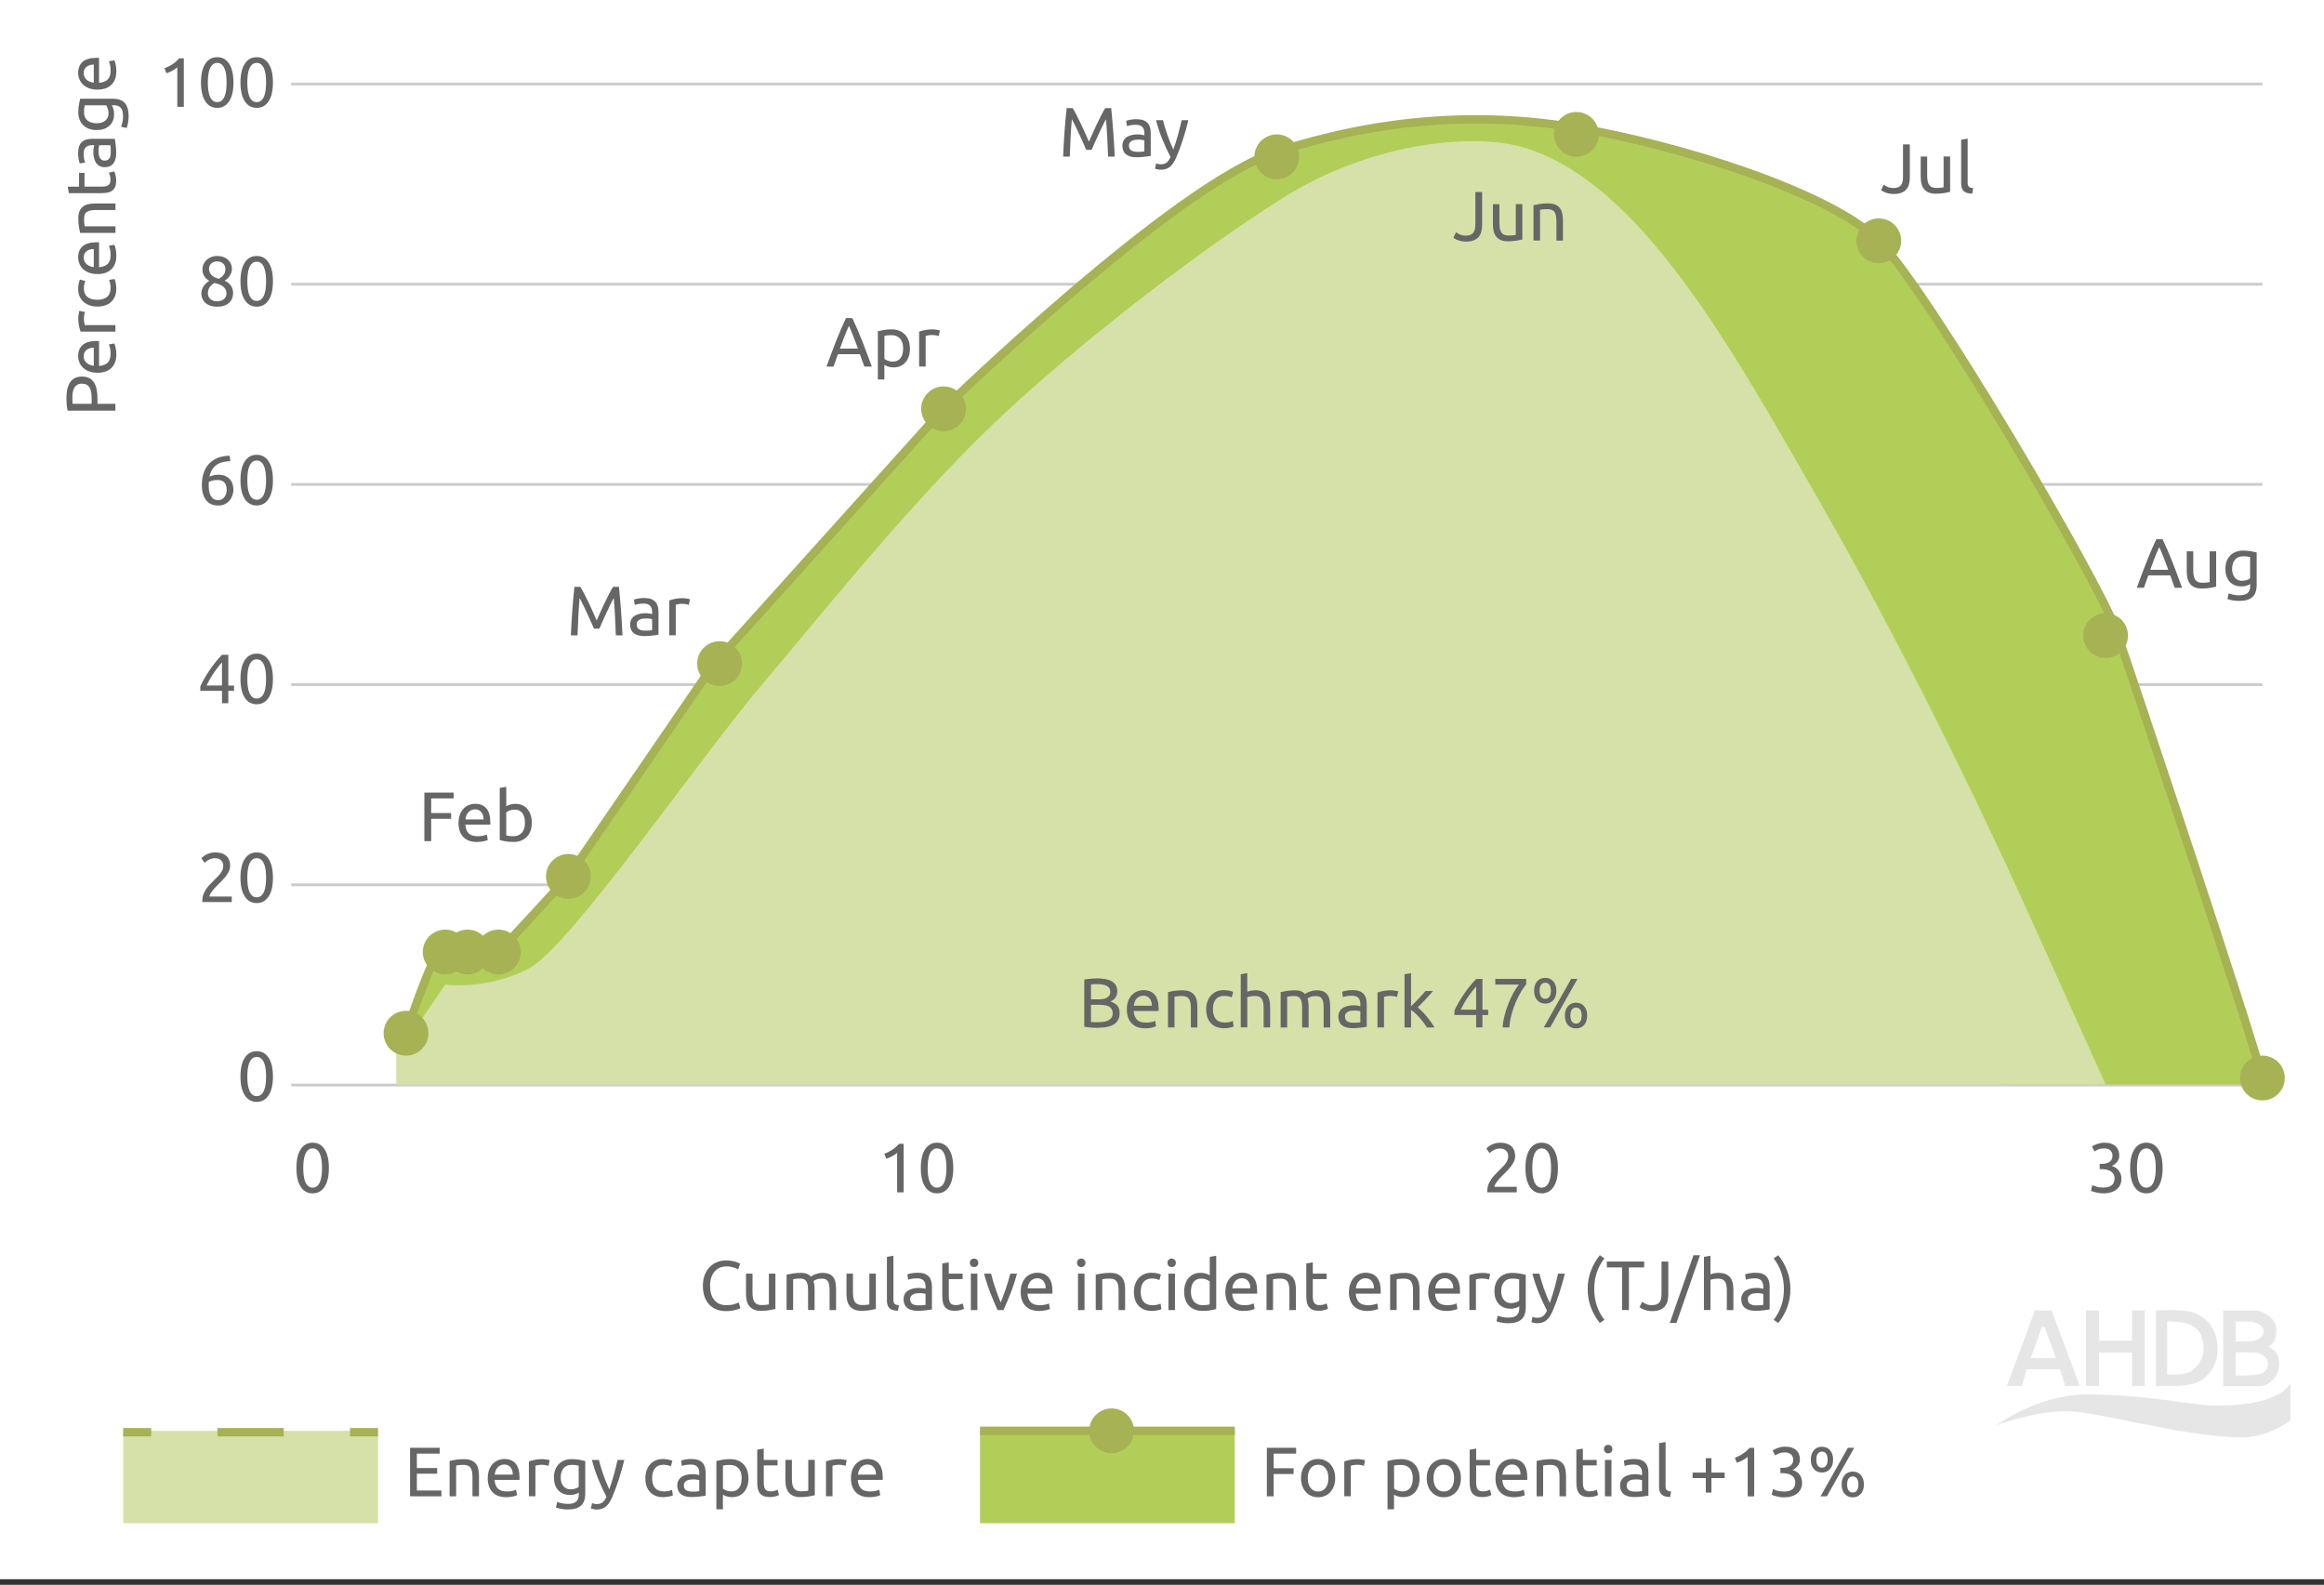 <?xml version="1.0" encoding="UTF-8"?>
<svg xmlns="http://www.w3.org/2000/svg" viewBox="0 0 830 566">
  <rect x="0" y="0" width="830" height="566" fill="#333333" stroke="none"/>
  <defs>
    <style>
      .cls-1, .cls-2, .cls-3, .cls-4, .cls-5 {
        stroke-miterlimit: 10;
      }

      .cls-1, .cls-2, .cls-3, .cls-5 {
        stroke: #a6b254;
        stroke-width: 3px;
      }

      .cls-1, .cls-3, .cls-4 {
        fill: none;
      }

      .cls-2 {
        stroke-dasharray: 0 20;
      }

      .cls-2, .cls-6 {
        fill: #d6e1a9;
      }

      .cls-3 {
        stroke-dasharray: 0 0 23.67 23.67;
      }

      .cls-4 {
        stroke: #ccc;
      }

      .cls-5, .cls-7 {
        fill: #b1cf58;
      }

      .cls-6, .cls-8, .cls-7, .cls-9, .cls-10, .cls-11 {
        stroke-width: 0px;
      }

      .cls-8 {
        fill: #a6b254;
      }

      .cls-9 {
        fill: #666;
      }

      .cls-10 {
        fill: #fff;
      }

      .cls-11 {
        fill: #e6e6e6;
      }
    </style>
  </defs>
  <g id="Axes">
    <rect class="cls-10" x="-1" y="-2" width="831" height="566"/>
    <line class="cls-4" x1="104" y1="30" x2="808" y2="30"/>
    <line class="cls-4" x1="104" y1="101.5" x2="808" y2="101.5"/>
    <line class="cls-4" x1="104" y1="173" x2="808" y2="173"/>
    <line class="cls-4" x1="104" y1="244.5" x2="808" y2="244.5"/>
    <line class="cls-4" x1="104" y1="316" x2="785" y2="316"/>
    <line class="cls-4" x1="104" y1="387.5" x2="808" y2="387.5"/>
    <g>
      <path class="cls-9" d="m58.75,24.4c.95-.37,1.88-.84,2.77-1.41.9-.57,1.73-1.3,2.48-2.16h1.65v17.33h-2.33v-14.1c-.2.18-.45.38-.74.58-.29.2-.61.39-.95.57-.34.18-.7.36-1.07.53s-.74.31-1.09.42l-.72-1.75Z"/>
      <path class="cls-9" d="m71.78,29.47c0-2.9.51-5.13,1.54-6.7,1.02-1.57,2.45-2.35,4.26-2.35s3.24.78,4.26,2.35c1.02,1.57,1.54,3.8,1.54,6.7s-.51,5.13-1.54,6.7c-1.02,1.57-2.45,2.35-4.26,2.35s-3.24-.78-4.26-2.35c-1.02-1.57-1.54-3.8-1.54-6.7Zm9.15,0c0-.95-.05-1.85-.16-2.7s-.29-1.59-.55-2.23c-.26-.63-.6-1.14-1.04-1.51-.43-.38-.97-.56-1.6-.56s-1.17.19-1.6.56c-.43.38-.78.88-1.04,1.51-.26.63-.44,1.38-.55,2.23s-.16,1.75-.16,2.7.05,1.85.16,2.7.29,1.59.55,2.23c.26.63.6,1.14,1.04,1.51.43.38.97.56,1.6.56s1.17-.19,1.6-.56c.43-.38.78-.88,1.04-1.51.26-.63.44-1.38.55-2.23s.16-1.75.16-2.7Z"/>
      <path class="cls-9" d="m85.88,29.47c0-2.9.51-5.13,1.54-6.7,1.02-1.57,2.45-2.35,4.26-2.35s3.24.78,4.26,2.35c1.02,1.57,1.54,3.8,1.54,6.7s-.51,5.13-1.54,6.7c-1.02,1.57-2.45,2.35-4.26,2.35s-3.24-.78-4.26-2.35c-1.02-1.57-1.54-3.8-1.54-6.7Zm9.15,0c0-.95-.05-1.85-.16-2.7s-.29-1.59-.55-2.23c-.26-.63-.6-1.14-1.04-1.51-.43-.38-.97-.56-1.6-.56s-1.17.19-1.6.56c-.43.38-.78.88-1.04,1.51-.26.63-.44,1.38-.55,2.23s-.16,1.75-.16,2.7.05,1.85.16,2.7.29,1.59.55,2.23c.26.63.6,1.14,1.04,1.51.43.38.97.56,1.6.56s1.17-.19,1.6-.56c.43-.38.78-.88,1.04-1.51.26-.63.44-1.38.55-2.23s.16-1.75.16-2.7Z"/>
      <path class="cls-9" d="m83.25,104.65c0,.7-.12,1.35-.36,1.94-.24.59-.6,1.11-1.07,1.55-.48.44-1.07.78-1.79,1.03-.72.24-1.54.36-2.48.36-1.08,0-1.99-.15-2.71-.46s-1.3-.7-1.74-1.16c-.43-.47-.74-.98-.93-1.54-.18-.56-.27-1.09-.27-1.59s.08-.95.24-1.39c.16-.44.37-.85.62-1.24.26-.38.56-.73.9-1.04.34-.31.7-.58,1.09-.81-1.63-.93-2.45-2.31-2.45-4.12,0-.63.12-1.24.38-1.81.25-.57.6-1.08,1.06-1.51s1.01-.78,1.66-1.04,1.38-.39,2.17-.39c.93,0,1.73.14,2.4.43.67.28,1.21.65,1.64,1.09.43.44.73.93.93,1.46.19.53.29,1.05.29,1.55s-.07.94-.21,1.36c-.14.42-.33.82-.57,1.19-.24.37-.52.69-.83.98-.31.28-.63.53-.96.75,1.97.93,2.97,2.41,3,4.42Zm-9,.15c0,.3.05.61.16.94.11.33.3.62.56.9.27.28.61.5,1.02.69.42.18.94.28,1.57.28.57,0,1.06-.08,1.49-.25.42-.17.77-.38,1.04-.64.27-.26.47-.55.6-.89.13-.33.2-.67.2-1.02,0-.53-.1-1-.3-1.4-.2-.4-.49-.75-.86-1.05-.38-.3-.82-.55-1.35-.76-.52-.21-1.12-.39-1.79-.54-.75.42-1.33.93-1.74,1.55-.41.62-.61,1.35-.61,2.2Zm6.25-8.88c0-.25-.05-.52-.16-.82-.11-.3-.28-.58-.51-.84-.23-.26-.53-.47-.9-.65-.37-.17-.82-.26-1.35-.26s-.99.08-1.36.25-.68.38-.91.64c-.23.26-.4.54-.51.85-.11.31-.16.61-.16.91,0,.37.07.73.2,1.1s.34.71.62,1.02c.28.32.65.6,1.11.85.46.25,1,.45,1.64.6.7-.42,1.26-.9,1.68-1.46.42-.56.62-1.29.62-2.19Z"/>
      <path class="cls-9" d="m85.88,100.47c0-2.9.51-5.13,1.54-6.7,1.02-1.57,2.45-2.35,4.26-2.35s3.24.78,4.26,2.35c1.02,1.57,1.54,3.8,1.54,6.7s-.51,5.13-1.54,6.7c-1.02,1.57-2.45,2.35-4.26,2.35s-3.24-.78-4.26-2.35c-1.02-1.57-1.54-3.8-1.54-6.7Zm9.15,0c0-.95-.05-1.85-.16-2.7s-.29-1.59-.55-2.23c-.26-.63-.6-1.14-1.04-1.51-.43-.38-.97-.56-1.6-.56s-1.17.19-1.6.56c-.43.38-.78.88-1.04,1.51-.26.63-.44,1.38-.55,2.23s-.16,1.75-.16,2.7.05,1.85.16,2.7.29,1.59.55,2.23c.26.63.6,1.14,1.04,1.51.43.38.97.56,1.6.56s1.17-.19,1.6-.56c.43-.38.78-.88,1.04-1.51.26-.63.44-1.38.55-2.23s.16-1.75.16-2.7Z"/>
      <path class="cls-9" d="m72.1,173.2c0-1.68.23-3.17.7-4.46.47-1.29,1.13-2.38,1.99-3.26.86-.88,1.9-1.55,3.12-2.01,1.22-.46,2.6-.7,4.14-.71l.18,1.95c-.98.02-1.88.12-2.69.33-.81.2-1.53.52-2.16.95-.63.43-1.17,1-1.6,1.69-.43.69-.76,1.55-.98,2.56.43-.2.92-.37,1.46-.5s1.1-.2,1.69-.2c.98,0,1.82.15,2.5.45.68.3,1.24.7,1.68,1.19.43.49.75,1.06.94,1.7.19.64.29,1.31.29,2.01,0,.63-.11,1.28-.33,1.95-.22.67-.55,1.28-.99,1.83-.44.55-1,1-1.69,1.35-.68.35-1.49.52-2.43.52-1.9,0-3.35-.65-4.34-1.95-.99-1.3-1.49-3.09-1.49-5.38Zm5.6-1.77c-.58,0-1.12.05-1.62.16s-1,.27-1.5.49c-.02.18-.03.37-.04.56,0,.19-.01.38-.01.56,0,.73.05,1.43.15,2.08s.28,1.22.54,1.71c.26.49.6.88,1.04,1.18.43.29.98.44,1.65.44.55,0,1.02-.12,1.4-.35s.7-.53.95-.9.43-.76.54-1.19c.11-.43.16-.84.16-1.24,0-1.13-.27-2-.81-2.6-.54-.6-1.35-.9-2.44-.9Z"/>
      <path class="cls-9" d="m85.88,171.47c0-2.9.51-5.13,1.54-6.7,1.02-1.57,2.45-2.35,4.26-2.35s3.24.78,4.26,2.35c1.02,1.57,1.54,3.8,1.54,6.7s-.51,5.13-1.54,6.7c-1.02,1.57-2.45,2.35-4.26,2.35s-3.24-.78-4.26-2.35c-1.02-1.57-1.54-3.8-1.54-6.7Zm9.15,0c0-.95-.05-1.85-.16-2.7s-.29-1.59-.55-2.23c-.26-.63-.6-1.14-1.04-1.51-.43-.38-.97-.56-1.6-.56s-1.17.19-1.6.56c-.43.38-.78.88-1.04,1.51-.26.63-.44,1.38-.55,2.23s-.16,1.75-.16,2.7.05,1.85.16,2.7.29,1.59.55,2.23c.26.63.6,1.14,1.04,1.51.43.38.97.56,1.6.56s1.17-.19,1.6-.56c.43-.38.78-.88,1.04-1.51.26-.63.44-1.38.55-2.23s.16-1.75.16-2.7Z"/>
      <path class="cls-9" d="m71.53,245.15c.32-.73.75-1.59,1.3-2.56.55-.98,1.17-1.98,1.86-3.01.69-1.03,1.43-2.05,2.23-3.05.79-1,1.59-1.9,2.39-2.7h2.23v11h2.05v1.9h-2.05v4.42h-2.25v-4.42h-7.75v-1.58Zm7.75-8.58c-.5.53-1,1.13-1.51,1.79-.51.66-1,1.35-1.49,2.06-.48.72-.94,1.45-1.36,2.2-.43.75-.8,1.48-1.14,2.2h5.5v-8.25Z"/>
      <path class="cls-9" d="m85.88,242.47c0-2.9.51-5.13,1.54-6.7,1.02-1.57,2.45-2.35,4.26-2.35s3.24.78,4.26,2.35c1.02,1.57,1.54,3.8,1.54,6.7s-.51,5.13-1.54,6.7c-1.02,1.57-2.45,2.35-4.26,2.35s-3.24-.78-4.26-2.35c-1.02-1.57-1.54-3.8-1.54-6.7Zm9.15,0c0-.95-.05-1.85-.16-2.7s-.29-1.59-.55-2.23c-.26-.63-.6-1.14-1.04-1.51-.43-.38-.97-.56-1.6-.56s-1.17.19-1.6.56c-.43.38-.78.88-1.04,1.51-.26.63-.44,1.38-.55,2.23s-.16,1.75-.16,2.7.05,1.85.16,2.7.29,1.59.55,2.23c.26.63.6,1.14,1.04,1.51.43.38.97.56,1.6.56s1.17-.19,1.6-.56c.43-.38.78-.88,1.04-1.51.26-.63.44-1.38.55-2.23s.16-1.75.16-2.7Z"/>
      <path class="cls-9" d="m82.2,309.25c0,.6-.12,1.18-.36,1.74-.24.56-.56,1.11-.96,1.65-.4.54-.85,1.08-1.35,1.6-.5.52-1,1.04-1.5,1.54-.28.28-.61.62-.99,1-.38.38-.73.78-1.06,1.2-.33.42-.61.82-.84,1.2-.22.38-.34.72-.34,1h7.98v1.97h-10.5c-.02-.1-.02-.2-.02-.3v-.28c0-.78.13-1.51.39-2.19s.6-1.31,1.01-1.91c.42-.6.88-1.17,1.4-1.7s1.02-1.05,1.52-1.55c.42-.4.81-.8,1.19-1.19s.71-.78,1-1.17.53-.8.7-1.21c.17-.42.26-.86.26-1.33,0-.5-.08-.92-.24-1.27-.16-.35-.37-.64-.64-.88-.27-.23-.58-.4-.94-.51-.36-.11-.74-.16-1.14-.16-.48,0-.92.07-1.33.2-.4.13-.76.29-1.07.46-.32.17-.58.36-.8.55s-.38.34-.5.44l-1.15-1.65c.15-.17.38-.37.68-.61.3-.24.66-.47,1.07-.69.42-.22.88-.4,1.4-.55s1.08-.22,1.68-.22c1.82,0,3.18.42,4.09,1.26.91.84,1.36,2.03,1.36,3.56Z"/>
      <path class="cls-9" d="m85.88,313.47c0-2.9.51-5.13,1.54-6.7s2.45-2.35,4.26-2.35,3.24.78,4.26,2.35,1.54,3.8,1.54,6.7-.51,5.13-1.54,6.7-2.45,2.35-4.26,2.35-3.24-.78-4.26-2.35-1.54-3.8-1.54-6.7Zm9.15,0c0-.95-.05-1.85-.16-2.7s-.29-1.59-.55-2.22c-.26-.63-.6-1.14-1.04-1.51-.43-.38-.97-.56-1.6-.56s-1.17.19-1.6.56c-.43.38-.78.88-1.04,1.51-.26.63-.44,1.38-.55,2.22s-.16,1.75-.16,2.7.05,1.85.16,2.7c.11.85.29,1.59.55,2.22.26.63.6,1.14,1.04,1.51.43.38.97.56,1.6.56s1.17-.19,1.6-.56c.43-.38.78-.88,1.04-1.51.26-.63.44-1.38.55-2.22.11-.85.16-1.75.16-2.7Z"/>
      <path class="cls-9" d="m85.88,384.47c0-2.9.51-5.13,1.54-6.7s2.45-2.35,4.26-2.35,3.24.78,4.26,2.35,1.54,3.8,1.54,6.7-.51,5.13-1.54,6.7-2.45,2.35-4.26,2.35-3.24-.78-4.26-2.35-1.54-3.8-1.54-6.7Zm9.15,0c0-.95-.05-1.85-.16-2.7s-.29-1.59-.55-2.22c-.26-.63-.6-1.14-1.04-1.51-.43-.38-.97-.56-1.6-.56s-1.17.19-1.6.56c-.43.38-.78.88-1.04,1.51-.26.63-.44,1.38-.55,2.22s-.16,1.75-.16,2.7.05,1.85.16,2.7c.11.85.29,1.59.55,2.22.26.63.6,1.14,1.04,1.51.43.38.97.56,1.6.56s1.17-.19,1.6-.56c.43-.38.78-.88,1.04-1.51.26-.63.44-1.38.55-2.22.11-.85.16-1.75.16-2.7Z"/>
    </g>
    <g>
      <path class="cls-9" d="m23.73,142.05c0-2.43.46-4.3,1.39-5.61.92-1.31,2.3-1.96,4.14-1.96,1,0,1.85.18,2.56.54.71.36,1.28.88,1.73,1.55.44.67.76,1.5.96,2.46.2.97.3,2.06.3,3.27v1.92h6.42v2.43h-17.08c-.17-.68-.28-1.45-.34-2.29-.06-.84-.09-1.61-.09-2.31Zm2.12-.2c0,1.03.02,1.83.08,2.38h6.8v-1.82c0-.83-.05-1.58-.16-2.25-.11-.67-.29-1.23-.55-1.69s-.61-.81-1.06-1.06c-.45-.25-1.02-.38-1.73-.38s-1.22.13-1.65.39c-.43.26-.78.61-1.04,1.05-.26.44-.44.95-.54,1.54s-.15,1.2-.15,1.85Z"/>
      <path class="cls-9" d="m34.76,133.12c-1.15,0-2.15-.17-3.01-.5s-1.57-.77-2.14-1.33c-.57-.55-.99-1.18-1.27-1.9-.28-.72-.43-1.45-.43-2.2,0-1.75.55-3.09,1.64-4.02,1.09-.93,2.75-1.4,4.99-1.4h.39c.16,0,.3,0,.44.02v8.9c1.35-.1,2.38-.49,3.08-1.17.7-.68,1.05-1.75,1.05-3.2,0-.82-.07-1.5-.21-2.06-.14-.56-.28-.98-.41-1.26l1.95-.33c.15.28.31.78.47,1.49.17.71.25,1.51.25,2.41,0,1.13-.17,2.11-.51,2.94-.34.83-.81,1.5-1.41,2.04-.6.53-1.31.93-2.14,1.19-.82.26-1.73.39-2.71.39Zm-1.27-8.93c-1.05-.02-1.91.25-2.59.79-.68.54-1.01,1.29-1.01,2.24,0,.53.1,1,.31,1.41.21.41.48.75.81,1.04.33.28.72.5,1.15.66.43.16.88.26,1.33.31v-6.45Z"/>
      <path class="cls-9" d="m27.96,113.62c0-.2.01-.43.04-.69.02-.26.06-.51.1-.76.04-.25.08-.48.12-.69.04-.21.08-.36.11-.46l2.02.4c-.07.18-.15.49-.24.91-.09.42-.14.97-.14,1.64,0,.43.05.86.14,1.29.09.43.15.7.19.84h10.92v2.33h-12.45c-.2-.55-.39-1.23-.56-2.05-.17-.82-.26-1.73-.26-2.75Z"/>
      <path class="cls-9" d="m41.53,103.12c0,1.05-.17,1.97-.5,2.76-.33.79-.8,1.46-1.4,2-.6.54-1.31.95-2.14,1.21-.83.27-1.74.4-2.74.4s-1.92-.15-2.75-.44c-.83-.29-1.55-.7-2.16-1.24-.61-.53-1.08-1.19-1.42-1.96-.34-.77-.51-1.64-.51-2.59,0-.58.05-1.17.15-1.75.1-.58.26-1.14.47-1.67l1.98.52c-.17.35-.3.75-.4,1.21-.1.46-.15.95-.15,1.46,0,1.3.41,2.3,1.23,2.99s2.01,1.04,3.57,1.04c.7,0,1.34-.08,1.93-.24.58-.16,1.08-.41,1.5-.75.42-.34.74-.78.96-1.31.23-.53.34-1.18.34-1.95,0-.62-.06-1.17-.17-1.67s-.24-.89-.38-1.17l1.95-.33c.08.13.16.33.24.58.07.25.14.53.2.85.06.32.11.65.15,1.01s.06.7.06,1.04Z"/>
      <path class="cls-9" d="m34.76,97.87c-1.15,0-2.15-.17-3.01-.5s-1.57-.77-2.14-1.33c-.57-.55-.99-1.18-1.27-1.9-.28-.72-.43-1.45-.43-2.2,0-1.75.55-3.09,1.64-4.02,1.09-.93,2.75-1.4,4.99-1.4h.39c.16,0,.3,0,.44.02v8.9c1.35-.1,2.38-.49,3.08-1.17.7-.68,1.05-1.75,1.05-3.2,0-.82-.07-1.5-.21-2.06-.14-.56-.28-.98-.41-1.26l1.95-.33c.15.28.31.78.47,1.49.17.71.25,1.51.25,2.41,0,1.13-.17,2.11-.51,2.94-.34.83-.81,1.5-1.41,2.04-.6.53-1.31.93-2.14,1.19-.82.26-1.73.39-2.71.39Zm-1.27-8.93c-1.05-.02-1.91.25-2.59.79-.68.54-1.01,1.29-1.01,2.24,0,.53.1,1,.31,1.41.21.41.48.75.81,1.04.33.28.72.5,1.15.66.43.16.88.26,1.33.31v-6.45Z"/>
      <path class="cls-9" d="m28.61,83.17c-.13-.53-.27-1.24-.42-2.12-.15-.88-.23-1.9-.23-3.05,0-1.03.15-1.89.44-2.58.29-.68.7-1.23,1.23-1.64.52-.41,1.15-.7,1.89-.86.73-.17,1.54-.25,2.43-.25h7.3v2.33h-6.8c-.8,0-1.48.05-2.05.16-.57.11-1.02.29-1.38.54s-.6.58-.76,1c-.16.42-.24.93-.24,1.55,0,.25,0,.51.02.77.02.27.04.52.06.76.03.24.05.46.09.65s.06.33.07.41h10.98v2.33h-12.62Z"/>
      <path class="cls-9" d="m28.23,66.65v-4.93h1.95v4.93h6c.65,0,1.19-.05,1.61-.15.42-.1.76-.25,1-.45.24-.2.41-.45.51-.75.1-.3.15-.65.15-1.05,0-.7-.08-1.26-.24-1.69-.16-.42-.27-.72-.34-.89l1.93-.45c.12.23.26.64.44,1.23.17.58.26,1.25.26,2,0,.88-.11,1.61-.34,2.19s-.56,1.04-1.01,1.39c-.45.35-1,.6-1.66.74s-1.42.21-2.29.21h-11.6l-.4-2.32h4.02Z"/>
      <path class="cls-9" d="m27.91,54.58c0-.93.12-1.72.36-2.36s.58-1.16,1.02-1.55c.44-.39.97-.67,1.58-.84.61-.17,1.28-.25,2.01-.25h8.12c.03.2.08.48.14.84.06.36.11.76.16,1.21.05.45.1.94.14,1.46s.06,1.05.06,1.56c0,.73-.07,1.41-.23,2.02-.15.62-.39,1.15-.71,1.6-.32.45-.75.8-1.29,1.05-.53.25-1.17.38-1.92.38s-1.33-.15-1.85-.44c-.52-.29-.93-.69-1.25-1.19-.32-.5-.55-1.08-.7-1.75-.15-.67-.23-1.37-.23-2.1,0-.23.01-.48.04-.73.02-.25.06-.49.1-.71.04-.23.08-.42.11-.59.03-.17.06-.28.07-.35h-.65c-.38,0-.76.04-1.14.12s-.71.23-1,.45c-.29.22-.53.51-.7.89s-.26.86-.26,1.46c0,.77.05,1.44.16,2.01.11.57.22,1,.34,1.29l-1.92.28c-.13-.3-.26-.8-.39-1.5-.12-.7-.19-1.46-.19-2.28Zm11.65-.2c0-.55-.01-1.04-.04-1.46-.02-.43-.07-.78-.14-1.06h-3.88c-.08.17-.15.44-.21.81-.06.38-.09.83-.09,1.36,0,.35.02.72.07,1.11.05.39.15.75.31,1.08.16.33.38.6.65.81.27.22.64.33,1.09.33.83,0,1.41-.27,1.74-.8.33-.53.49-1.26.49-2.17Z"/>
      <path class="cls-9" d="m39.94,37.58c.13.2.3.59.51,1.16.21.57.31,1.25.31,2.01s-.12,1.52-.38,2.21c-.25.69-.64,1.3-1.16,1.81-.52.52-1.18.93-1.96,1.23-.78.3-1.72.45-2.8.45-.95,0-1.82-.14-2.61-.43-.79-.28-1.47-.7-2.05-1.24-.58-.54-1.02-1.2-1.35-1.99-.32-.78-.49-1.67-.49-2.65,0-1.08.08-2.03.24-2.84.16-.81.3-1.49.44-2.04h11.6c2,0,3.45.52,4.35,1.55.9,1.03,1.35,2.6,1.35,4.7,0,.82-.07,1.59-.2,2.31-.13.73-.29,1.35-.48,1.89l-2.02-.42c.18-.47.35-1.04.49-1.71.14-.67.21-1.38.21-2.11,0-1.38-.28-2.38-.83-2.99s-1.42-.91-2.62-.91h-.55Zm-9.65.02c-.07.23-.13.55-.19.94-.06.39-.09.92-.09,1.59,0,1.25.41,2.21,1.23,2.89.82.67,1.9,1.01,3.25,1.01.75,0,1.39-.1,1.92-.29.53-.19.98-.45,1.33-.78.35-.32.61-.7.77-1.12.17-.42.25-.86.25-1.31,0-.62-.09-1.18-.26-1.7-.18-.52-.38-.93-.61-1.23h-7.6Z"/>
      <path class="cls-9" d="m34.76,32c-1.15,0-2.15-.17-3.01-.5s-1.57-.77-2.14-1.33c-.57-.55-.99-1.18-1.27-1.9-.28-.72-.43-1.45-.43-2.2,0-1.75.55-3.09,1.64-4.02,1.09-.93,2.75-1.4,4.99-1.4h.39c.16,0,.3,0,.44.02v8.9c1.35-.1,2.38-.49,3.08-1.17.7-.68,1.05-1.75,1.05-3.2,0-.82-.07-1.5-.21-2.06-.14-.56-.28-.98-.41-1.26l1.95-.33c.15.28.31.78.47,1.49.17.71.25,1.51.25,2.41,0,1.13-.17,2.11-.51,2.94-.34.83-.81,1.5-1.41,2.04-.6.53-1.31.93-2.14,1.19-.82.26-1.73.39-2.71.39Zm-1.27-8.93c-1.05-.02-1.91.25-2.59.79-.68.54-1.01,1.29-1.01,2.24,0,.53.1,1,.31,1.41.21.41.48.75.81,1.04.33.28.72.5,1.15.66.43.16.88.26,1.33.31v-6.45Z"/>
    </g>
    <g>
      <path class="cls-9" d="m259.18,468.24c-1.22,0-2.33-.2-3.33-.6-1-.4-1.86-.98-2.57-1.75-.72-.77-1.27-1.71-1.66-2.84-.39-1.12-.59-2.41-.59-3.86s.22-2.74.66-3.86,1.04-2.07,1.79-2.84,1.62-1.35,2.62-1.75,2.07-.6,3.2-.6c.72,0,1.36.05,1.94.15.57.1,1.07.22,1.5.35.42.13.77.27,1.04.4.27.13.45.23.55.3l-.7,2c-.15-.1-.37-.21-.65-.32-.28-.12-.6-.23-.96-.35-.36-.12-.75-.21-1.17-.29-.43-.08-.85-.11-1.29-.11-.92,0-1.74.16-2.48.47s-1.36.78-1.88,1.38-.91,1.33-1.19,2.19-.41,1.82-.41,2.89.12,1.97.36,2.83c.24.85.6,1.58,1.09,2.19.48.61,1.09,1.08,1.81,1.41.73.33,1.57.5,2.54.5,1.12,0,2.04-.12,2.77-.35.73-.23,1.28-.44,1.65-.62l.62,2c-.12.08-.33.19-.62.31s-.67.25-1.12.36-.98.22-1.58.3c-.6.08-1.25.12-1.95.12Z"/>
      <path class="cls-9" d="m276.93,467.49c-.53.13-1.24.28-2.11.42-.88.15-1.89.23-3.04.23-1,0-1.84-.15-2.53-.44-.68-.29-1.23-.7-1.65-1.24-.42-.53-.72-1.16-.9-1.89-.18-.73-.27-1.53-.27-2.41v-7.3h2.32v6.8c0,1.58.25,2.72.75,3.4s1.34,1.02,2.53,1.02c.25,0,.51,0,.77-.02.27-.02.52-.04.75-.06.23-.03.45-.05.64-.08s.33-.05.41-.09v-10.97h2.33v12.62Z"/>
      <path class="cls-9" d="m280.93,455.24c.53-.13,1.24-.28,2.11-.42.88-.15,1.89-.23,3.04-.23.83,0,1.53.11,2.1.34.57.22,1.04.55,1.42.99.12-.08.3-.2.55-.35.25-.15.56-.3.92-.44s.77-.27,1.23-.38.93-.16,1.45-.16c1,0,1.82.15,2.45.44.63.29,1.13.71,1.49,1.24.36.53.6,1.17.72,1.9s.19,1.53.19,2.4v7.3h-2.32v-6.8c0-.77-.04-1.42-.11-1.98-.07-.55-.22-1.01-.42-1.38-.21-.37-.49-.64-.85-.81-.36-.17-.82-.26-1.39-.26-.78,0-1.43.1-1.94.31-.51.21-.85.4-1.04.56.13.43.23.91.3,1.42.07.52.1,1.06.1,1.62v7.3h-2.33v-6.8c0-.77-.04-1.42-.12-1.98-.08-.55-.23-1.01-.44-1.38-.21-.37-.49-.64-.85-.81-.36-.17-.81-.26-1.36-.26-.23,0-.48,0-.75.02s-.52.04-.76.06c-.24.03-.46.05-.66.09-.2.03-.33.06-.4.08v10.97h-2.33v-12.62Z"/>
      <path class="cls-9" d="m312.81,467.49c-.53.13-1.24.28-2.11.42-.88.15-1.89.23-3.04.23-1,0-1.84-.15-2.53-.44-.68-.29-1.23-.7-1.65-1.24-.42-.53-.72-1.16-.9-1.89-.18-.73-.27-1.53-.27-2.41v-7.3h2.32v6.8c0,1.58.25,2.72.75,3.4s1.34,1.02,2.53,1.02c.25,0,.51,0,.77-.02.27-.02.52-.04.75-.06.23-.03.45-.05.64-.08s.33-.05.41-.09v-10.97h2.33v12.62Z"/>
      <path class="cls-9" d="m320.71,468.12c-1.43-.03-2.45-.34-3.05-.92s-.9-1.49-.9-2.73v-15.6l2.32-.4v15.62c0,.38.03.7.1.95.07.25.17.45.33.6.15.15.35.26.6.34s.56.14.93.19l-.33,1.95Z"/>
      <path class="cls-9" d="m327.83,454.54c.93,0,1.72.12,2.36.36.64.24,1.16.58,1.55,1.03s.67.97.84,1.58c.17.61.25,1.28.25,2.01v8.12c-.2.03-.48.08-.84.14-.36.06-.76.11-1.21.16-.45.05-.94.1-1.46.14-.52.04-1.05.06-1.56.06-.73,0-1.41-.08-2.02-.23-.62-.15-1.15-.39-1.6-.71-.45-.33-.8-.75-1.05-1.29-.25-.53-.38-1.17-.38-1.92s.15-1.33.44-1.85c.29-.52.69-.93,1.19-1.25s1.08-.55,1.75-.7c.67-.15,1.37-.23,2.1-.23.23,0,.48.01.73.04.25.02.49.06.71.1.23.04.42.08.59.11.17.03.28.06.35.08v-.65c0-.38-.04-.76-.12-1.14s-.23-.71-.45-1c-.22-.29-.51-.53-.89-.7s-.86-.26-1.46-.26c-.77,0-1.44.05-2.01.16-.57.11-1,.22-1.29.34l-.28-1.92c.3-.13.8-.26,1.5-.39.7-.12,1.46-.19,2.28-.19Zm.2,11.65c.55,0,1.04-.01,1.46-.04.43-.02.78-.07,1.06-.14v-3.88c-.17-.08-.44-.15-.81-.21s-.83-.09-1.36-.09c-.35,0-.72.03-1.11.08-.39.05-.75.15-1.08.31-.33.16-.6.38-.81.65-.22.27-.33.64-.33,1.09,0,.83.27,1.41.8,1.74.53.32,1.26.49,2.17.49Z"/>
      <path class="cls-9" d="m338.86,454.87h4.93v1.95h-4.93v6c0,.65.05,1.19.15,1.61.1.42.25.76.45,1,.2.24.45.41.75.51.3.1.65.15,1.05.15.7,0,1.26-.08,1.69-.24.42-.16.72-.27.89-.34l.45,1.92c-.23.12-.64.26-1.23.44-.58.17-1.25.26-2,.26-.88,0-1.61-.11-2.19-.34s-1.04-.56-1.39-1.01c-.35-.45-.6-1-.74-1.66s-.21-1.42-.21-2.29v-11.6l2.32-.4v4.03Z"/>
      <path class="cls-9" d="m347.88,452.52c-.42,0-.77-.14-1.06-.41-.29-.27-.44-.65-.44-1.11s.15-.84.44-1.11c.29-.28.65-.41,1.06-.41s.77.14,1.06.41c.29.27.44.65.44,1.11s-.15.84-.44,1.11c-.29.28-.65.41-1.06.41Zm1.18,15.35h-2.33v-13h2.33v13Z"/>
      <path class="cls-9" d="m363.21,454.87c-.65,2.43-1.41,4.77-2.29,7s-1.72,4.23-2.54,6h-2.1c-.82-1.77-1.66-3.77-2.54-6s-1.64-4.57-2.29-7h2.5c.2.82.44,1.69.71,2.61.28.92.57,1.84.88,2.75.31.91.62,1.79.94,2.64s.62,1.61.9,2.28c.28-.67.58-1.43.9-2.28.32-.85.63-1.73.94-2.64.31-.91.6-1.83.88-2.75s.51-1.8.71-2.61h2.4Z"/>
      <path class="cls-9" d="m364.53,461.39c0-1.15.17-2.15.5-3.01s.77-1.57,1.33-2.14c.55-.57,1.18-.99,1.9-1.28.72-.28,1.45-.42,2.2-.42,1.75,0,3.09.55,4.02,1.64.93,1.09,1.4,2.75,1.4,4.99v.39c0,.16,0,.3-.02.44h-8.9c.1,1.35.49,2.38,1.17,3.08.68.7,1.75,1.05,3.2,1.05.82,0,1.5-.07,2.06-.21.56-.14.98-.28,1.26-.41l.33,1.95c-.28.15-.78.31-1.49.47-.71.17-1.51.25-2.41.25-1.13,0-2.11-.17-2.94-.51-.83-.34-1.5-.81-2.04-1.41-.53-.6-.93-1.31-1.19-2.14-.26-.83-.39-1.73-.39-2.71Zm8.93-1.28c.02-1.05-.25-1.91-.79-2.59-.54-.67-1.29-1.01-2.24-1.01-.53,0-1,.1-1.41.31-.41.21-.75.48-1.04.81-.28.33-.5.72-.66,1.15-.16.43-.26.88-.31,1.33h6.45Z"/>
      <path class="cls-9" d="m386.15,452.52c-.42,0-.77-.14-1.06-.41-.29-.27-.44-.65-.44-1.11s.15-.84.44-1.11c.29-.28.65-.41,1.06-.41s.77.14,1.06.41c.29.27.44.65.44,1.11s-.15.84-.44,1.11c-.29.28-.65.41-1.06.41Zm1.18,15.35h-2.33v-13h2.33v13Z"/>
      <path class="cls-9" d="m391.33,455.24c.53-.13,1.24-.28,2.12-.42.88-.15,1.9-.23,3.05-.23,1.03,0,1.89.15,2.58.44.68.29,1.23.7,1.64,1.23.41.52.7,1.15.86,1.89.17.73.25,1.54.25,2.42v7.3h-2.33v-6.8c0-.8-.05-1.48-.16-2.05-.11-.57-.29-1.03-.54-1.38-.25-.35-.58-.6-1-.76-.42-.16-.93-.24-1.55-.24-.25,0-.51,0-.77.02s-.52.04-.76.06c-.24.03-.46.05-.65.09s-.33.06-.41.08v10.97h-2.33v-12.62Z"/>
      <path class="cls-9" d="m411.33,468.17c-1.05,0-1.97-.17-2.76-.5-.79-.33-1.46-.8-2-1.4-.54-.6-.95-1.31-1.21-2.14s-.4-1.74-.4-2.74.15-1.92.44-2.75c.29-.83.7-1.55,1.24-2.16.53-.61,1.19-1.08,1.96-1.42s1.64-.51,2.59-.51c.58,0,1.17.05,1.75.15.58.1,1.14.26,1.67.47l-.52,1.98c-.35-.17-.75-.3-1.21-.4-.46-.1-.95-.15-1.46-.15-1.3,0-2.3.41-2.99,1.23s-1.04,2.01-1.04,3.58c0,.7.08,1.34.24,1.92.16.58.41,1.08.75,1.5.34.42.78.74,1.31.96.53.23,1.18.34,1.95.34.62,0,1.17-.06,1.67-.17s.89-.24,1.17-.38l.33,1.95c-.13.08-.33.16-.58.24s-.53.14-.85.2c-.32.06-.65.11-1.01.15s-.7.06-1.04.06Z"/>
      <path class="cls-9" d="m418.45,452.52c-.42,0-.77-.14-1.06-.41-.29-.27-.44-.65-.44-1.11s.15-.84.44-1.11c.29-.28.65-.41,1.06-.41s.77.14,1.06.41c.29.27.44.65.44,1.11s-.15.84-.44,1.11c-.29.28-.65.41-1.06.41Zm1.18,15.35h-2.33v-13h2.33v13Z"/>
      <path class="cls-9" d="m432.03,448.87l2.33-.4v19.03c-.53.15-1.22.3-2.05.45-.83.15-1.79.22-2.88.22-1,0-1.9-.16-2.7-.47-.8-.32-1.48-.77-2.05-1.35-.57-.58-1-1.29-1.31-2.14s-.46-1.79-.46-2.84.13-1.92.39-2.75c.26-.83.64-1.55,1.14-2.15.5-.6,1.11-1.07,1.84-1.4.72-.33,1.55-.5,2.49-.5.75,0,1.41.1,1.99.3.58.2,1,.39,1.29.58v-6.58Zm0,8.75c-.28-.23-.69-.46-1.23-.67s-1.12-.33-1.75-.33c-.67,0-1.24.12-1.71.36-.48.24-.86.58-1.16,1-.3.42-.52.93-.65,1.51-.13.58-.2,1.21-.2,1.88,0,1.52.38,2.69,1.12,3.51s1.75,1.24,3,1.24c.63,0,1.16-.03,1.59-.09.42-.06.75-.12.99-.19v-8.22Z"/>
      <path class="cls-9" d="m437.63,461.39c0-1.15.17-2.15.5-3.01s.77-1.57,1.33-2.14,1.18-.99,1.9-1.28c.72-.28,1.45-.42,2.2-.42,1.75,0,3.09.55,4.03,1.64s1.4,2.75,1.4,4.99v.39c0,.16,0,.3-.03.44h-8.9c.1,1.35.49,2.38,1.18,3.08s1.75,1.05,3.2,1.05c.82,0,1.5-.07,2.06-.21.56-.14.98-.28,1.26-.41l.32,1.95c-.28.15-.78.31-1.49.47-.71.17-1.51.25-2.41.25-1.13,0-2.11-.17-2.94-.51-.82-.34-1.5-.81-2.04-1.41s-.93-1.31-1.19-2.14c-.26-.83-.39-1.73-.39-2.71Zm8.92-1.28c.02-1.05-.25-1.91-.79-2.59-.54-.67-1.29-1.01-2.24-1.01-.53,0-1,.1-1.41.31-.41.21-.75.48-1.04.81-.28.33-.5.72-.66,1.15-.16.43-.26.88-.31,1.33h6.45Z"/>
      <path class="cls-9" d="m452.33,455.24c.53-.13,1.24-.28,2.12-.42.88-.15,1.9-.23,3.05-.23,1.03,0,1.89.15,2.58.44.68.29,1.23.7,1.64,1.23.41.52.7,1.15.86,1.89.17.73.25,1.54.25,2.42v7.3h-2.33v-6.8c0-.8-.05-1.48-.16-2.05s-.29-1.03-.54-1.38c-.25-.35-.58-.6-1-.76-.42-.16-.93-.24-1.55-.24-.25,0-.51,0-.77.02-.27.02-.52.04-.76.06-.24.03-.46.05-.65.09s-.33.06-.41.08v10.97h-2.33v-12.62Z"/>
      <path class="cls-9" d="m468.85,454.87h4.92v1.95h-4.92v6c0,.65.05,1.19.15,1.61.1.42.25.76.45,1,.2.24.45.41.75.51.3.1.65.15,1.05.15.7,0,1.26-.08,1.69-.24.42-.16.72-.27.89-.34l.45,1.92c-.23.12-.64.26-1.22.44-.58.17-1.25.26-2,.26-.88,0-1.61-.11-2.19-.34s-1.04-.56-1.39-1.01c-.35-.45-.6-1-.74-1.66s-.21-1.42-.21-2.29v-11.6l2.33-.4v4.03Z"/>
      <path class="cls-9" d="m481.78,461.39c0-1.15.17-2.15.5-3.01.33-.86.77-1.57,1.32-2.14.55-.57,1.18-.99,1.9-1.28.72-.28,1.45-.42,2.2-.42,1.75,0,3.09.55,4.02,1.64s1.4,2.75,1.4,4.99v.39c0,.16,0,.3-.03.44h-8.9c.1,1.35.49,2.38,1.17,3.08s1.75,1.05,3.2,1.05c.82,0,1.5-.07,2.06-.21.56-.14.98-.28,1.26-.41l.32,1.95c-.28.15-.78.31-1.49.47-.71.17-1.51.25-2.41.25-1.13,0-2.11-.17-2.94-.51-.83-.34-1.5-.81-2.04-1.41s-.93-1.31-1.19-2.14c-.26-.83-.39-1.73-.39-2.71Zm8.92-1.28c.02-1.05-.25-1.91-.79-2.59-.54-.67-1.29-1.01-2.24-1.01-.53,0-1,.1-1.41.31-.41.21-.75.48-1.04.81-.28.33-.5.72-.66,1.15-.16.43-.26.88-.31,1.33h6.45Z"/>
      <path class="cls-9" d="m496.48,455.24c.53-.13,1.24-.28,2.12-.42.88-.15,1.9-.23,3.05-.23,1.03,0,1.89.15,2.58.44.68.29,1.23.7,1.64,1.23.41.52.7,1.15.86,1.89.17.73.25,1.54.25,2.42v7.3h-2.33v-6.8c0-.8-.05-1.48-.16-2.05s-.29-1.03-.54-1.38c-.25-.35-.58-.6-1-.76-.42-.16-.93-.24-1.55-.24-.25,0-.51,0-.77.02-.27.02-.52.04-.76.06-.24.03-.46.05-.65.09s-.33.06-.41.08v10.97h-2.33v-12.62Z"/>
      <path class="cls-9" d="m510.1,461.39c0-1.15.17-2.15.5-3.01.33-.86.77-1.57,1.32-2.14.55-.57,1.18-.99,1.9-1.28.72-.28,1.45-.42,2.2-.42,1.75,0,3.09.55,4.02,1.64s1.4,2.75,1.4,4.99v.39c0,.16,0,.3-.03.44h-8.9c.1,1.35.49,2.38,1.17,3.08s1.75,1.05,3.2,1.05c.82,0,1.5-.07,2.06-.21.56-.14.98-.28,1.26-.41l.32,1.95c-.28.15-.78.31-1.49.47-.71.17-1.51.25-2.41.25-1.13,0-2.11-.17-2.94-.51-.83-.34-1.5-.81-2.04-1.41s-.93-1.31-1.19-2.14c-.26-.83-.39-1.73-.39-2.71Zm8.92-1.28c.02-1.05-.25-1.91-.79-2.59-.54-.67-1.29-1.01-2.24-1.01-.53,0-1,.1-1.41.31-.41.21-.75.48-1.04.81-.28.33-.5.72-.66,1.15-.16.43-.26.88-.31,1.33h6.45Z"/>
      <path class="cls-9" d="m529.6,454.59c.2,0,.43.01.69.04.26.02.51.06.76.1.25.04.48.08.69.12.21.04.36.08.46.11l-.4,2.03c-.18-.07-.49-.15-.91-.24-.43-.09-.97-.14-1.64-.14-.43,0-.86.05-1.29.14-.42.09-.7.15-.84.19v10.92h-2.33v-12.45c.55-.2,1.23-.39,2.05-.56s1.73-.26,2.75-.26Z"/>
      <path class="cls-9" d="m542.6,466.57c-.2.13-.59.3-1.16.51-.58.21-1.25.31-2.01.31s-1.52-.12-2.21-.38c-.69-.25-1.3-.64-1.81-1.16-.52-.52-.92-1.18-1.23-1.96-.3-.78-.45-1.72-.45-2.8,0-.95.14-1.82.42-2.61.28-.79.7-1.47,1.24-2.05.54-.58,1.2-1.03,1.99-1.35.78-.33,1.67-.49,2.65-.49,1.08,0,2.03.08,2.84.24s1.49.3,2.04.44v11.6c0,2-.52,3.45-1.55,4.35-1.03.9-2.6,1.35-4.7,1.35-.82,0-1.59-.07-2.31-.2-.73-.13-1.35-.29-1.89-.47l.42-2.03c.47.18,1.04.35,1.71.49s1.38.21,2.11.21c1.38,0,2.38-.28,2.99-.83s.91-1.42.91-2.62v-.55Zm-.03-9.65c-.23-.07-.55-.13-.94-.19-.39-.06-.92-.09-1.59-.09-1.25,0-2.21.41-2.89,1.22-.68.82-1.01,1.9-1.01,3.25,0,.75.1,1.39.29,1.92.19.53.45.98.78,1.33s.7.61,1.12.78c.42.17.86.25,1.31.25.62,0,1.18-.09,1.7-.26.52-.17.92-.38,1.22-.61v-7.6Z"/>
      <path class="cls-9" d="m547.37,470.29c.18.08.42.16.71.24.29.08.58.11.86.11.92,0,1.63-.21,2.15-.61s.98-1.07,1.4-1.99c-1.05-2-2.03-4.12-2.94-6.36-.91-2.24-1.66-4.51-2.26-6.81h2.5c.18.75.4,1.56.66,2.42.26.87.55,1.76.86,2.67.32.92.66,1.83,1.03,2.75.37.92.75,1.8,1.15,2.65.63-1.75,1.18-3.48,1.65-5.2.47-1.72.91-3.48,1.33-5.3h2.4c-.6,2.45-1.27,4.8-2,7.06-.73,2.26-1.52,4.37-2.38,6.34-.33.75-.68,1.4-1.04,1.94-.36.54-.75.99-1.19,1.34-.43.35-.92.61-1.46.78-.54.17-1.15.25-1.84.25-.18,0-.38-.01-.58-.04-.2-.02-.4-.06-.59-.1-.19-.04-.37-.09-.52-.14-.16-.05-.27-.09-.34-.12l.42-1.88Z"/>
      <path class="cls-9" d="m569.37,460.39c0,2.13.31,4.11.92,5.92.62,1.82,1.52,3.5,2.72,5.05l-1.65,1.12c-1.3-1.58-2.35-3.4-3.14-5.46-.79-2.06-1.19-4.27-1.19-6.64s.4-4.58,1.19-6.64c.79-2.06,1.84-3.88,3.14-5.46l1.65,1.12c-1.2,1.55-2.11,3.23-2.72,5.05-.62,1.82-.92,3.79-.92,5.93Z"/>
      <path class="cls-9" d="m587.2,450.54v2.1h-5.45v15.22h-2.43v-15.22h-5.45v-2.1h13.32Z"/>
      <path class="cls-9" d="m595.82,462.29c0,.83-.09,1.61-.26,2.33-.18.72-.48,1.35-.93,1.89s-1.03.97-1.77,1.27c-.74.31-1.67.46-2.79.46-.57,0-1.09-.05-1.56-.14-.47-.09-.9-.21-1.29-.35-.38-.14-.72-.29-1-.45s-.51-.31-.67-.46l.95-1.92c.35.25.8.51,1.36.79.56.27,1.25.41,2.09.41,1.2,0,2.08-.3,2.62-.91.55-.61.83-1.65.83-3.14v-11.53h2.42v11.75Z"/>
      <path class="cls-9" d="m598.72,472.49h-2.38l8.47-24.2h2.33l-8.42,24.2Z"/>
      <path class="cls-9" d="m608.55,467.87v-19l2.33-.4v6.65c.43-.17.9-.3,1.39-.39.49-.09.98-.14,1.46-.14,1.03,0,1.89.15,2.58.44.68.29,1.23.7,1.64,1.23.41.52.7,1.15.86,1.89.17.73.25,1.54.25,2.42v7.3h-2.33v-6.8c0-.8-.05-1.48-.16-2.05s-.29-1.03-.54-1.38c-.25-.35-.58-.6-1-.76-.42-.16-.93-.24-1.55-.24-.25,0-.51.02-.77.05-.27.03-.52.07-.76.11-.24.04-.46.09-.65.14s-.33.09-.41.12v10.8h-2.33Z"/>
      <path class="cls-9" d="m627.02,454.54c.93,0,1.72.12,2.36.36.64.24,1.16.58,1.55,1.03s.67.97.84,1.58c.17.61.25,1.28.25,2.01v8.12c-.2.03-.48.08-.84.14-.36.06-.76.11-1.21.16-.45.05-.94.1-1.46.14-.53.04-1.05.06-1.56.06-.73,0-1.41-.08-2.03-.23-.62-.15-1.15-.39-1.6-.71-.45-.33-.8-.75-1.05-1.29-.25-.53-.38-1.17-.38-1.92s.15-1.33.44-1.85c.29-.52.69-.93,1.19-1.25s1.08-.55,1.75-.7c.67-.15,1.37-.23,2.1-.23.23,0,.48.01.73.04.25.02.49.06.71.1.23.04.42.08.59.11.17.03.28.06.35.08v-.65c0-.38-.04-.76-.12-1.14s-.23-.71-.45-1-.51-.53-.89-.7-.86-.26-1.46-.26c-.77,0-1.44.05-2.01.16s-1,.22-1.29.34l-.28-1.92c.3-.13.8-.26,1.5-.39s1.46-.19,2.28-.19Zm.2,11.65c.55,0,1.04-.01,1.46-.04.42-.02.78-.07,1.06-.14v-3.88c-.17-.08-.44-.15-.81-.21s-.83-.09-1.36-.09c-.35,0-.72.03-1.11.08s-.75.15-1.08.31c-.33.16-.6.38-.81.65-.22.27-.33.64-.33,1.09,0,.83.27,1.41.8,1.74.53.32,1.26.49,2.18.49Z"/>
      <path class="cls-9" d="m637.1,460.39c0-2.13-.31-4.11-.92-5.93-.62-1.82-1.53-3.5-2.73-5.05l1.65-1.12c1.3,1.58,2.35,3.4,3.14,5.46.79,2.06,1.19,4.27,1.19,6.64s-.4,4.58-1.19,6.64c-.79,2.06-1.84,3.88-3.14,5.46l-1.65-1.12c1.2-1.55,2.11-3.23,2.73-5.05.62-1.82.92-3.79.92-5.92Z"/>
    </g>
    <path class="cls-9" d="m105.86,417.14c0-2.9.51-5.13,1.54-6.7s2.45-2.35,4.26-2.35,3.24.78,4.26,2.35,1.54,3.8,1.54,6.7-.51,5.13-1.54,6.7c-1.02,1.57-2.45,2.35-4.26,2.35s-3.24-.78-4.26-2.35c-1.02-1.57-1.54-3.8-1.54-6.7Zm9.15,0c0-.95-.05-1.85-.16-2.7-.11-.85-.29-1.59-.55-2.23-.26-.63-.6-1.14-1.04-1.51-.43-.38-.97-.56-1.6-.56s-1.17.19-1.6.56c-.43.38-.78.88-1.04,1.51-.26.63-.44,1.38-.55,2.23-.11.85-.16,1.75-.16,2.7s.05,1.85.16,2.7.29,1.59.55,2.23c.26.63.6,1.14,1.04,1.51.43.38.97.56,1.6.56s1.17-.19,1.6-.56c.43-.38.78-.88,1.04-1.51.26-.63.44-1.38.55-2.23s.16-1.75.16-2.7Z"/>
    <g>
      <path class="cls-9" d="m315.83,412.07c.95-.37,1.88-.84,2.77-1.41s1.73-1.3,2.48-2.16h1.65v17.33h-2.33v-14.1c-.2.18-.45.38-.74.58-.29.2-.61.39-.95.57-.34.18-.7.36-1.07.53-.38.17-.74.31-1.09.43l-.72-1.75Z"/>
      <path class="cls-9" d="m328.86,417.14c0-2.9.51-5.13,1.54-6.7s2.45-2.35,4.26-2.35,3.24.78,4.26,2.35,1.54,3.8,1.54,6.7-.51,5.13-1.54,6.7c-1.02,1.57-2.45,2.35-4.26,2.35s-3.24-.78-4.26-2.35c-1.02-1.57-1.54-3.8-1.54-6.7Zm9.15,0c0-.95-.05-1.85-.16-2.7-.11-.85-.29-1.59-.55-2.23-.26-.63-.6-1.14-1.04-1.51-.43-.38-.97-.56-1.6-.56s-1.17.19-1.6.56c-.43.38-.78.88-1.04,1.51-.26.63-.44,1.38-.55,2.23-.11.85-.16,1.75-.16,2.7s.05,1.85.16,2.7.29,1.59.55,2.23c.26.63.6,1.14,1.04,1.51.43.38.97.56,1.6.56s1.17-.19,1.6-.56c.43-.38.78-.88,1.04-1.51.26-.63.44-1.38.55-2.23s.16-1.75.16-2.7Z"/>
    </g>
    <g>
      <path class="cls-9" d="m541.13,412.92c0,.6-.12,1.18-.36,1.74-.24.56-.56,1.11-.96,1.65-.4.54-.85,1.08-1.35,1.6s-1,1.04-1.5,1.54c-.28.28-.61.62-.99,1-.38.38-.73.78-1.06,1.2-.33.42-.61.82-.84,1.2-.22.38-.34.72-.34,1h7.97v1.98h-10.5c-.02-.1-.02-.2-.02-.3v-.28c0-.78.13-1.51.39-2.19.26-.67.6-1.31,1.01-1.91s.88-1.17,1.4-1.7,1.02-1.05,1.52-1.55c.42-.4.81-.79,1.19-1.19.38-.39.71-.78,1-1.17.29-.39.53-.8.7-1.21.17-.42.26-.86.26-1.33,0-.5-.08-.92-.24-1.27-.16-.35-.37-.64-.64-.88s-.58-.4-.94-.51c-.36-.11-.74-.16-1.14-.16-.48,0-.92.07-1.33.2-.4.13-.76.29-1.07.46-.32.18-.58.36-.8.55s-.38.34-.5.44l-1.15-1.65c.15-.17.38-.37.67-.61.3-.24.66-.47,1.08-.69.42-.22.88-.4,1.4-.55.52-.15,1.08-.23,1.68-.23,1.82,0,3.18.42,4.09,1.26s1.36,2.03,1.36,3.56Z"/>
      <path class="cls-9" d="m544.81,417.14c0-2.9.51-5.13,1.54-6.7,1.03-1.57,2.45-2.35,4.26-2.35s3.24.78,4.26,2.35c1.02,1.57,1.54,3.8,1.54,6.7s-.51,5.13-1.54,6.7c-1.03,1.57-2.45,2.35-4.26,2.35s-3.24-.78-4.26-2.35c-1.02-1.57-1.54-3.8-1.54-6.7Zm9.15,0c0-.95-.05-1.85-.16-2.7-.11-.85-.29-1.59-.55-2.23-.26-.63-.6-1.14-1.04-1.51s-.97-.56-1.6-.56-1.17.19-1.6.56c-.43.38-.78.88-1.04,1.51s-.44,1.38-.55,2.23c-.11.85-.16,1.75-.16,2.7s.05,1.85.16,2.7.29,1.59.55,2.23c.26.63.6,1.14,1.04,1.51.43.38.97.56,1.6.56s1.17-.19,1.6-.56.78-.88,1.04-1.51c.26-.63.44-1.38.55-2.23s.16-1.75.16-2.7Z"/>
    </g>
    <g>
      <path class="cls-9" d="m751.06,424.12c1.48,0,2.54-.29,3.19-.88.64-.58.96-1.37.96-2.35,0-.63-.13-1.17-.4-1.6-.27-.43-.62-.78-1.05-1.04-.43-.26-.94-.44-1.51-.55-.58-.11-1.16-.16-1.76-.16h-.6v-1.9h.83c.42,0,.85-.04,1.29-.12.44-.08.85-.23,1.21-.45s.67-.51.9-.89.35-.85.35-1.41c0-.47-.08-.87-.25-1.2-.17-.33-.39-.61-.66-.83-.28-.22-.59-.37-.95-.46-.36-.09-.74-.14-1.14-.14-.8,0-1.48.12-2.04.35-.56.23-1.03.48-1.41.73l-.9-1.77c.2-.13.45-.28.76-.44.31-.16.65-.3,1.04-.44.38-.13.8-.25,1.24-.34s.9-.14,1.39-.14c.92,0,1.71.11,2.38.34.67.23,1.22.54,1.65.95.43.41.76.89.97,1.45s.33,1.16.33,1.81c0,.9-.26,1.67-.78,2.31-.52.64-1.14,1.13-1.88,1.46.45.13.88.32,1.3.57.42.25.78.57,1.09.95.31.38.56.82.75,1.32s.29,1.06.29,1.68c0,.75-.13,1.45-.39,2.09-.26.64-.66,1.2-1.2,1.66-.54.47-1.22.83-2.04,1.1-.82.27-1.78.4-2.9.4-.43,0-.88-.03-1.34-.1-.46-.07-.89-.15-1.29-.25-.4-.1-.75-.2-1.05-.3-.3-.1-.52-.18-.65-.25l.45-2.03c.28.13.75.31,1.41.53s1.46.32,2.41.32Z"/>
      <path class="cls-9" d="m760.76,417.14c0-2.9.51-5.13,1.54-6.7,1.03-1.57,2.45-2.35,4.26-2.35s3.24.78,4.26,2.35,1.54,3.8,1.54,6.7-.51,5.13-1.54,6.7c-1.03,1.57-2.45,2.35-4.26,2.35s-3.24-.78-4.26-2.35c-1.02-1.57-1.54-3.8-1.54-6.7Zm9.15,0c0-.95-.05-1.85-.16-2.7-.11-.85-.29-1.59-.55-2.23-.26-.63-.6-1.14-1.04-1.51-.43-.38-.97-.56-1.6-.56s-1.17.19-1.6.56c-.43.38-.78.88-1.04,1.51-.26.63-.44,1.38-.55,2.23-.11.85-.16,1.75-.16,2.7s.05,1.85.16,2.7.29,1.59.55,2.23c.26.63.6,1.14,1.04,1.51.43.38.97.56,1.6.56s1.17-.19,1.6-.56c.43-.38.78-.88,1.04-1.51.26-.63.44-1.38.55-2.23s.16-1.75.16-2.7Z"/>
    </g>
    <g>
      <path class="cls-9" d="m146.45,534.39v-17.33h10.58v2.08h-8.15v5.15h7.25v2.02h-7.25v6h8.77v2.08h-11.2Z"/>
      <path class="cls-9" d="m160.57,521.76c.53-.13,1.24-.27,2.12-.42.88-.15,1.9-.22,3.05-.22,1.03,0,1.89.15,2.58.44.68.29,1.23.7,1.64,1.22.41.53.7,1.15.86,1.89.17.73.25,1.54.25,2.42v7.3h-2.33v-6.8c0-.8-.05-1.48-.16-2.05-.11-.57-.29-1.03-.54-1.38-.25-.35-.58-.6-1-.76-.42-.16-.93-.24-1.55-.24-.25,0-.51,0-.77.02-.27.02-.52.04-.76.06-.24.03-.46.05-.65.09s-.33.06-.41.08v10.97h-2.33v-12.62Z"/>
      <path class="cls-9" d="m174.2,527.91c0-1.15.17-2.15.5-3.01s.77-1.57,1.33-2.14c.55-.57,1.18-.99,1.9-1.27.72-.28,1.45-.43,2.2-.43,1.75,0,3.09.55,4.02,1.64.93,1.09,1.4,2.75,1.4,4.99v.39c0,.16,0,.3-.02.44h-8.9c.1,1.35.49,2.38,1.17,3.08.68.7,1.75,1.05,3.2,1.05.82,0,1.5-.07,2.06-.21.56-.14.98-.28,1.26-.41l.33,1.95c-.28.15-.78.31-1.49.47-.71.17-1.51.25-2.41.25-1.13,0-2.11-.17-2.94-.51-.83-.34-1.5-.81-2.04-1.41-.53-.6-.93-1.31-1.19-2.14-.26-.82-.39-1.73-.39-2.71Zm8.93-1.28c.02-1.05-.25-1.91-.79-2.59-.54-.68-1.29-1.01-2.24-1.01-.53,0-1,.1-1.41.31-.41.21-.75.48-1.04.81-.28.33-.5.72-.66,1.15-.16.43-.26.88-.31,1.33h6.45Z"/>
      <path class="cls-9" d="m193.7,521.11c.2,0,.43.01.69.04s.51.06.76.1c.25.04.48.08.69.12.21.04.36.08.46.11l-.4,2.02c-.18-.07-.49-.15-.91-.24-.42-.09-.97-.14-1.64-.14-.43,0-.86.05-1.29.14-.43.09-.7.15-.84.19v10.92h-2.33v-12.45c.55-.2,1.23-.39,2.05-.56.82-.17,1.73-.26,2.75-.26Z"/>
      <path class="cls-9" d="m206.7,533.09c-.2.13-.59.3-1.16.51-.57.21-1.25.31-2.01.31s-1.52-.12-2.21-.38c-.69-.25-1.3-.64-1.81-1.16-.52-.52-.93-1.18-1.23-1.96-.3-.78-.45-1.72-.45-2.8,0-.95.14-1.82.43-2.61.28-.79.7-1.47,1.24-2.05.54-.58,1.2-1.02,1.99-1.35s1.67-.49,2.65-.49c1.08,0,2.03.08,2.84.24.81.16,1.49.3,2.04.44v11.6c0,2-.52,3.45-1.55,4.35-1.03.9-2.6,1.35-4.7,1.35-.82,0-1.59-.07-2.31-.2-.73-.13-1.35-.29-1.89-.47l.42-2.03c.47.18,1.04.35,1.71.49.67.14,1.38.21,2.11.21,1.38,0,2.38-.28,2.99-.83s.91-1.42.91-2.62v-.55Zm-.02-9.65c-.23-.07-.55-.13-.94-.19-.39-.06-.92-.09-1.59-.09-1.25,0-2.21.41-2.89,1.22-.67.82-1.01,1.9-1.01,3.25,0,.75.1,1.39.29,1.92.19.53.45.98.78,1.33.32.35.7.61,1.12.78.42.17.86.25,1.31.25.62,0,1.18-.09,1.7-.26s.93-.38,1.23-.61v-7.6Z"/>
      <path class="cls-9" d="m211.47,536.81c.18.08.42.16.71.24.29.07.58.11.86.11.92,0,1.63-.2,2.15-.61.52-.41.98-1.07,1.4-1.99-1.05-2-2.03-4.12-2.94-6.36-.91-2.24-1.66-4.51-2.26-6.81h2.5c.18.75.4,1.56.66,2.42.26.87.55,1.76.86,2.68.32.92.66,1.83,1.03,2.75.37.92.75,1.8,1.15,2.65.63-1.75,1.18-3.48,1.65-5.2.47-1.72.91-3.48,1.33-5.3h2.4c-.6,2.45-1.27,4.8-2,7.06-.73,2.26-1.52,4.37-2.38,6.34-.33.75-.68,1.4-1.04,1.94-.36.54-.75.99-1.19,1.34-.43.35-.92.61-1.46.78-.54.17-1.15.25-1.84.25-.18,0-.38-.01-.58-.04-.2-.03-.4-.06-.59-.1-.19-.04-.37-.09-.52-.14-.16-.05-.27-.09-.34-.12l.43-1.88Z"/>
      <path class="cls-9" d="m236.85,534.69c-1.05,0-1.97-.17-2.76-.5-.79-.33-1.46-.8-2-1.4-.54-.6-.95-1.31-1.21-2.14s-.4-1.74-.4-2.74.15-1.92.44-2.75.7-1.55,1.24-2.16c.53-.61,1.19-1.08,1.96-1.42.77-.34,1.64-.51,2.59-.51.58,0,1.17.05,1.75.15.58.1,1.14.26,1.67.47l-.52,1.98c-.35-.17-.75-.3-1.21-.4-.46-.1-.95-.15-1.46-.15-1.3,0-2.3.41-2.99,1.22s-1.04,2.01-1.04,3.58c0,.7.08,1.34.24,1.92.16.58.41,1.08.75,1.5.34.42.78.74,1.31.96.53.22,1.18.34,1.95.34.62,0,1.17-.06,1.67-.17.5-.12.89-.24,1.17-.38l.33,1.95c-.13.08-.33.16-.58.24s-.53.14-.85.2c-.32.06-.65.11-1.01.15-.36.04-.7.06-1.04.06Z"/>
      <path class="cls-9" d="m247.02,521.06c.93,0,1.72.12,2.36.36.64.24,1.16.58,1.55,1.02.39.44.67.97.84,1.58.17.61.25,1.28.25,2.01v8.12c-.2.03-.48.08-.84.14s-.76.11-1.21.16c-.45.05-.94.1-1.46.14-.52.04-1.05.06-1.56.06-.73,0-1.41-.08-2.02-.23-.62-.15-1.15-.39-1.6-.71s-.8-.75-1.05-1.29c-.25-.53-.38-1.17-.38-1.92s.15-1.33.44-1.85c.29-.52.69-.93,1.19-1.25s1.08-.55,1.75-.7c.67-.15,1.37-.22,2.1-.22.23,0,.48.01.73.04s.49.06.71.1c.23.04.42.08.59.11.17.03.28.06.35.07v-.65c0-.38-.04-.76-.12-1.14s-.23-.71-.45-1c-.22-.29-.51-.53-.89-.7s-.86-.26-1.46-.26c-.77,0-1.44.05-2.01.16-.57.11-1,.22-1.29.34l-.28-1.92c.3-.13.8-.26,1.5-.39.7-.12,1.46-.19,2.28-.19Zm.2,11.65c.55,0,1.04-.01,1.46-.04.43-.03.78-.07,1.06-.14v-3.88c-.17-.08-.44-.15-.81-.21-.38-.06-.83-.09-1.36-.09-.35,0-.72.02-1.11.07-.39.05-.75.15-1.08.31-.33.16-.6.38-.81.65-.22.28-.33.64-.33,1.09,0,.83.27,1.41.8,1.74.53.33,1.26.49,2.17.49Z"/>
      <path class="cls-9" d="m267.32,527.91c0,.98-.13,1.89-.39,2.72-.26.83-.64,1.55-1.14,2.15-.5.6-1.11,1.07-1.84,1.4-.73.33-1.55.5-2.49.5-.75,0-1.41-.1-1.99-.3-.57-.2-1-.39-1.29-.58v5.2h-2.33v-17.22c.55-.13,1.24-.28,2.06-.44s1.78-.24,2.86-.24c1,0,1.9.16,2.7.47s1.48.77,2.05,1.35c.57.58,1,1.3,1.31,2.14.31.84.46,1.79.46,2.84Zm-2.43,0c0-1.52-.38-2.68-1.12-3.5s-1.75-1.23-3-1.23c-.7,0-1.25.03-1.64.08-.39.05-.7.11-.94.17v8.2c.28.23.69.46,1.22.67.53.22,1.12.33,1.75.33.67,0,1.24-.12,1.71-.36.47-.24.86-.58,1.16-1,.3-.42.52-.92.65-1.5.13-.58.2-1.2.2-1.86Z"/>
      <path class="cls-9" d="m272.77,521.39h4.93v1.95h-4.93v6c0,.65.05,1.19.15,1.61.1.42.25.76.45,1,.2.24.45.41.75.51.3.1.65.15,1.05.15.7,0,1.26-.08,1.69-.24.42-.16.72-.27.89-.34l.45,1.92c-.23.12-.64.26-1.23.44-.58.17-1.25.26-2,.26-.88,0-1.61-.11-2.19-.34-.58-.22-1.04-.56-1.39-1.01-.35-.45-.6-1-.74-1.66s-.21-1.42-.21-2.29v-11.6l2.32-.4v4.02Z"/>
      <path class="cls-9" d="m291,534.01c-.53.13-1.24.28-2.11.42-.88.15-1.89.23-3.04.23-1,0-1.84-.15-2.53-.44-.68-.29-1.23-.7-1.65-1.24s-.72-1.16-.9-1.89c-.18-.73-.27-1.53-.27-2.41v-7.3h2.32v6.8c0,1.58.25,2.72.75,3.4s1.34,1.03,2.53,1.03c.25,0,.51,0,.77-.03.27-.02.52-.04.75-.06.23-.03.45-.05.64-.08.19-.02.33-.05.41-.09v-10.98h2.33v12.62Z"/>
      <path class="cls-9" d="m299.8,521.11c.2,0,.43.01.69.04s.51.06.76.1c.25.04.48.08.69.12.21.04.36.08.46.11l-.4,2.02c-.18-.07-.49-.15-.91-.24-.42-.09-.97-.14-1.64-.14-.43,0-.86.05-1.29.14-.43.09-.7.15-.84.19v10.92h-2.33v-12.45c.55-.2,1.23-.39,2.05-.56.82-.17,1.73-.26,2.75-.26Z"/>
      <path class="cls-9" d="m303.92,527.91c0-1.15.17-2.15.5-3.01s.77-1.57,1.33-2.14c.55-.57,1.18-.99,1.9-1.27.72-.28,1.45-.43,2.2-.43,1.75,0,3.09.55,4.02,1.64.93,1.09,1.4,2.75,1.4,4.99v.39c0,.16,0,.3-.02.44h-8.9c.1,1.35.49,2.38,1.17,3.08.68.7,1.75,1.05,3.2,1.05.82,0,1.5-.07,2.06-.21.56-.14.98-.28,1.26-.41l.33,1.95c-.28.15-.78.31-1.49.47-.71.17-1.51.25-2.41.25-1.13,0-2.11-.17-2.94-.51-.83-.34-1.5-.81-2.04-1.41-.53-.6-.93-1.31-1.19-2.14-.26-.82-.39-1.73-.39-2.71Zm8.93-1.28c.02-1.05-.25-1.91-.79-2.59-.54-.68-1.29-1.01-2.24-1.01-.53,0-1,.1-1.41.31-.41.21-.75.48-1.04.81-.28.33-.5.72-.66,1.15-.16.43-.26.88-.31,1.33h6.45Z"/>
    </g>
    <g>
      <path class="cls-9" d="m452.45,534.39v-17.33h10.45v2.08h-8.02v5.23h7.12v2.05h-7.12v7.97h-2.43Z"/>
      <path class="cls-9" d="m476.85,527.89c0,1.03-.15,1.97-.45,2.8-.3.83-.72,1.55-1.26,2.15-.54.6-1.19,1.06-1.94,1.39s-1.57.49-2.45.49-1.7-.16-2.45-.49-1.4-.79-1.94-1.39-.96-1.32-1.26-2.15c-.3-.83-.45-1.77-.45-2.8s.15-1.95.45-2.79c.3-.84.72-1.56,1.26-2.16.54-.6,1.19-1.06,1.94-1.39.75-.33,1.57-.49,2.45-.49s1.7.16,2.45.49c.75.32,1.4.79,1.94,1.39.54.6.96,1.32,1.26,2.16.3.84.45,1.77.45,2.79Zm-2.43,0c0-1.47-.33-2.63-.99-3.49-.66-.86-1.55-1.29-2.69-1.29s-2.03.43-2.69,1.29c-.66.86-.99,2.02-.99,3.49s.33,2.63.99,3.49c.66.86,1.55,1.29,2.69,1.29s2.03-.43,2.69-1.29c.66-.86.99-2.02.99-3.49Z"/>
      <path class="cls-9" d="m484.92,521.11c.2,0,.43.01.69.04s.51.06.76.1c.25.04.48.08.69.12.21.04.36.08.46.11l-.4,2.02c-.18-.07-.49-.15-.91-.24-.42-.09-.97-.14-1.64-.14-.43,0-.86.05-1.29.14-.43.09-.71.15-.84.19v10.92h-2.33v-12.45c.55-.2,1.23-.39,2.05-.56.82-.17,1.73-.26,2.75-.26Z"/>
      <path class="cls-9" d="m507,527.91c0,.98-.13,1.89-.39,2.72-.26.83-.64,1.55-1.14,2.15-.5.6-1.11,1.07-1.84,1.4-.73.33-1.55.5-2.49.5-.75,0-1.41-.1-1.99-.3-.57-.2-1-.39-1.29-.58v5.2h-2.32v-17.22c.55-.13,1.24-.28,2.06-.44.82-.16,1.78-.24,2.86-.24,1,0,1.9.16,2.7.47.8.32,1.48.77,2.05,1.35.57.58,1,1.3,1.31,2.14.31.84.46,1.79.46,2.84Zm-2.42,0c0-1.52-.38-2.68-1.12-3.5s-1.75-1.23-3-1.23c-.7,0-1.25.03-1.64.08s-.7.11-.94.17v8.2c.28.23.69.46,1.22.67.53.22,1.12.33,1.75.33.67,0,1.24-.12,1.71-.36.47-.24.86-.58,1.16-1,.3-.42.52-.92.65-1.5s.2-1.2.2-1.86Z"/>
      <path class="cls-9" d="m521.75,527.89c0,1.03-.15,1.97-.45,2.8-.3.83-.72,1.55-1.26,2.15s-1.19,1.06-1.94,1.39-1.57.49-2.45.49-1.7-.16-2.45-.49-1.4-.79-1.94-1.39c-.54-.6-.96-1.32-1.26-2.15-.3-.83-.45-1.77-.45-2.8s.15-1.95.45-2.79c.3-.84.72-1.56,1.26-2.16.54-.6,1.19-1.06,1.94-1.39.75-.33,1.57-.49,2.45-.49s1.7.16,2.45.49c.75.32,1.4.79,1.94,1.39.54.6.96,1.32,1.26,2.16s.45,1.77.45,2.79Zm-2.43,0c0-1.47-.33-2.63-.99-3.49-.66-.86-1.55-1.29-2.69-1.29s-2.03.43-2.69,1.29c-.66.86-.99,2.02-.99,3.49s.33,2.63.99,3.49c.66.86,1.55,1.29,2.69,1.29s2.03-.43,2.69-1.29c.66-.86.99-2.02.99-3.49Z"/>
      <path class="cls-9" d="m527.2,521.39h4.93v1.95h-4.93v6c0,.65.05,1.19.15,1.61s.25.76.45,1c.2.24.45.41.75.51s.65.15,1.05.15c.7,0,1.26-.08,1.69-.24.43-.16.72-.27.89-.34l.45,1.92c-.23.12-.64.26-1.22.44-.58.17-1.25.26-2,.26-.88,0-1.61-.11-2.19-.34-.58-.22-1.04-.56-1.39-1.01-.35-.45-.6-1-.74-1.66-.14-.66-.21-1.42-.21-2.29v-11.6l2.32-.4v4.02Z"/>
      <path class="cls-9" d="m534.1,527.91c0-1.15.17-2.15.5-3.01.33-.86.78-1.57,1.33-2.14.55-.57,1.18-.99,1.9-1.27.72-.28,1.45-.43,2.2-.43,1.75,0,3.09.55,4.03,1.64.93,1.09,1.4,2.75,1.4,4.99v.39c0,.16,0,.3-.02.44h-8.9c.1,1.35.49,2.38,1.17,3.08.68.7,1.75,1.05,3.2,1.05.82,0,1.5-.07,2.06-.21s.98-.28,1.26-.41l.33,1.95c-.28.15-.78.31-1.49.47-.71.17-1.51.25-2.41.25-1.13,0-2.11-.17-2.94-.51-.83-.34-1.5-.81-2.04-1.41-.53-.6-.93-1.31-1.19-2.14-.26-.82-.39-1.73-.39-2.71Zm8.93-1.28c.02-1.05-.25-1.91-.79-2.59-.54-.68-1.29-1.01-2.24-1.01-.53,0-1,.1-1.41.31s-.75.48-1.04.81c-.28.33-.5.72-.66,1.15-.16.43-.26.88-.31,1.33h6.45Z"/>
      <path class="cls-9" d="m548.8,521.76c.53-.13,1.24-.27,2.12-.42s1.9-.22,3.05-.22c1.03,0,1.89.15,2.58.44.68.29,1.23.7,1.64,1.22s.7,1.15.86,1.89.25,1.54.25,2.42v7.3h-2.33v-6.8c0-.8-.05-1.48-.16-2.05-.11-.57-.29-1.03-.54-1.38-.25-.35-.58-.6-1-.76-.42-.16-.93-.24-1.55-.24-.25,0-.51,0-.78.02-.27.02-.52.04-.76.06-.24.03-.46.05-.65.09s-.33.06-.41.08v10.97h-2.33v-12.62Z"/>
      <path class="cls-9" d="m565.32,521.39h4.93v1.95h-4.93v6c0,.65.05,1.19.15,1.61s.25.76.45,1c.2.24.45.41.75.51.3.1.65.15,1.05.15.7,0,1.26-.08,1.69-.24.42-.16.72-.27.89-.34l.45,1.92c-.23.12-.64.26-1.23.44s-1.25.26-2,.26c-.88,0-1.61-.11-2.19-.34-.58-.22-1.04-.56-1.39-1.01-.35-.45-.6-1-.74-1.66s-.21-1.42-.21-2.29v-11.6l2.32-.4v4.02Z"/>
      <path class="cls-9" d="m574.35,519.04c-.42,0-.77-.14-1.06-.41-.29-.27-.44-.65-.44-1.11s.15-.84.44-1.11c.29-.28.65-.41,1.06-.41s.77.14,1.06.41c.29.28.44.65.44,1.11s-.15.84-.44,1.11c-.29.28-.65.41-1.06.41Zm1.17,15.35h-2.33v-13h2.33v13Z"/>
      <path class="cls-9" d="m583.72,521.06c.93,0,1.72.12,2.36.36.64.24,1.16.58,1.55,1.02.39.44.67.97.84,1.58.17.61.25,1.28.25,2.01v8.12c-.2.03-.48.08-.84.14-.36.06-.76.11-1.21.16-.45.05-.94.1-1.46.14-.52.04-1.04.06-1.56.06-.73,0-1.41-.08-2.02-.23-.62-.15-1.15-.39-1.6-.71-.45-.33-.8-.75-1.05-1.29-.25-.53-.38-1.17-.38-1.92s.14-1.33.44-1.85c.29-.52.69-.93,1.19-1.25s1.08-.55,1.75-.7c.67-.15,1.37-.22,2.1-.22.23,0,.47.01.72.04s.49.06.71.1c.22.04.42.08.59.11.17.03.28.06.35.07v-.65c0-.38-.04-.76-.12-1.14-.08-.38-.23-.71-.45-1-.22-.29-.51-.53-.89-.7s-.86-.26-1.46-.26c-.77,0-1.44.05-2.01.16-.58.11-1,.22-1.29.34l-.28-1.92c.3-.13.8-.26,1.5-.39.7-.12,1.46-.19,2.28-.19Zm.2,11.65c.55,0,1.04-.01,1.46-.04.42-.03.78-.07,1.06-.14v-3.88c-.17-.08-.44-.15-.81-.21-.38-.06-.83-.09-1.36-.09-.35,0-.72.02-1.11.07-.39.05-.75.15-1.08.31-.32.16-.6.38-.81.65s-.32.64-.32,1.09c0,.83.27,1.41.8,1.74.53.33,1.26.49,2.17.49Z"/>
      <path class="cls-9" d="m596.47,534.64c-1.43-.03-2.45-.34-3.05-.92-.6-.58-.9-1.49-.9-2.72v-15.6l2.33-.4v15.62c0,.38.03.7.1.95.07.25.17.45.32.6.15.15.35.26.6.34.25.08.56.14.93.19l-.33,1.95Z"/>
      <path class="cls-9" d="m604.5,525.91h4.72v-5.15h2v5.15h4.73v1.97h-4.73v5.17h-2v-5.17h-4.72v-1.97Z"/>
      <path class="cls-9" d="m619.6,520.64c.95-.37,1.88-.84,2.77-1.41.9-.58,1.73-1.3,2.48-2.16h1.65v17.33h-2.32v-14.1c-.2.18-.45.38-.74.58-.29.2-.61.39-.95.57-.34.18-.7.36-1.08.53-.38.17-.74.31-1.09.42l-.72-1.75Z"/>
      <path class="cls-9" d="m637.02,532.69c1.48,0,2.54-.29,3.19-.88.64-.58.96-1.37.96-2.35,0-.63-.13-1.17-.4-1.6-.27-.43-.62-.78-1.05-1.04-.43-.26-.94-.44-1.51-.55-.58-.11-1.16-.16-1.76-.16h-.6v-1.9h.83c.42,0,.85-.04,1.29-.12.44-.08.85-.23,1.21-.45.37-.22.67-.51.9-.89s.35-.85.35-1.41c0-.47-.08-.87-.25-1.2-.17-.33-.39-.61-.66-.83-.28-.22-.59-.37-.95-.46s-.74-.14-1.14-.14c-.8,0-1.48.12-2.04.35-.56.23-1.03.48-1.41.73l-.9-1.78c.2-.13.45-.28.76-.44.31-.16.65-.3,1.04-.44.38-.13.8-.25,1.24-.34s.9-.14,1.39-.14c.92,0,1.71.11,2.38.34.67.23,1.22.54,1.65.95.43.41.76.89.97,1.45s.33,1.16.33,1.81c0,.9-.26,1.67-.78,2.31s-1.14,1.13-1.88,1.46c.45.13.88.32,1.3.57.42.25.78.57,1.09.95.31.38.56.83.75,1.33s.29,1.06.29,1.67c0,.75-.13,1.45-.39,2.09-.26.64-.66,1.2-1.2,1.66-.54.47-1.22.83-2.04,1.1-.82.27-1.78.4-2.9.4-.43,0-.88-.03-1.34-.1-.46-.07-.89-.15-1.29-.25-.4-.1-.75-.2-1.05-.3-.3-.1-.52-.18-.65-.25l.45-2.03c.28.13.75.31,1.41.53s1.46.32,2.41.32Z"/>
      <path class="cls-9" d="m646.72,521.29c0-.75.1-1.41.3-1.98.2-.57.48-1.04.84-1.44.36-.39.78-.69,1.26-.89.48-.2,1.01-.3,1.58-.3s1.09.1,1.58.3c.48.2.9.5,1.26.89.36.39.64.87.84,1.44.2.57.3,1.23.3,1.98s-.1,1.41-.3,1.97c-.2.57-.48,1.05-.84,1.44-.36.39-.78.69-1.26.89-.48.2-1.01.3-1.58.3s-1.09-.1-1.58-.3-.9-.5-1.26-.89c-.36-.39-.64-.87-.84-1.44-.2-.57-.3-1.22-.3-1.97Zm6,0c0-.9-.17-1.6-.52-2.11-.35-.51-.85-.76-1.5-.76s-1.15.25-1.5.76c-.35.51-.52,1.21-.52,2.11s.17,1.6.52,2.11c.35.51.85.76,1.5.76s1.15-.25,1.5-.76c.35-.51.52-1.21.52-2.11Zm9.5-4.23l-9.77,17.33h-2.27l9.77-17.33h2.27Zm-4.5,13.1c0-.75.1-1.41.3-1.98.2-.57.48-1.04.84-1.44.36-.39.78-.69,1.26-.89.48-.2,1.01-.3,1.58-.3s1.09.1,1.58.3c.48.2.9.5,1.26.89.36.39.64.87.84,1.44.2.57.3,1.23.3,1.98s-.1,1.41-.3,1.97c-.2.57-.48,1.05-.84,1.44-.36.39-.78.69-1.26.89-.48.2-1.01.3-1.58.3s-1.09-.1-1.58-.3-.9-.5-1.26-.89c-.36-.39-.64-.87-.84-1.44-.2-.57-.3-1.22-.3-1.97Zm6,0c0-.9-.17-1.6-.52-2.11-.35-.51-.85-.76-1.5-.76s-1.15.25-1.5.76c-.35.51-.52,1.21-.52,2.11s.17,1.6.52,2.11c.35.51.85.76,1.5.76s1.15-.25,1.5-.76c.35-.51.52-1.21.52-2.11Z"/>
    </g>
    <rect class="cls-6" x="44" y="511" width="91" height="33"/>
    <rect class="cls-7" x="350" y="511" width="91" height="33"/>
    <path class="cls-11" d="m716.75,495l10-27h6l10,27h-5.19l-1.81-6h-12l-1.63,6h-5.37Zm8.5-10h9c-1.33-3.67-2.67-7.33-4-11h-1c-1.33,3.67-2.67,7.33-4,11Z"/>
    <polygon class="cls-11" points="745 468 749.66 468 749.66 478.8 761.46 478.8 761.46 468 765.97 468 765.97 495 761.46 495 761.46 483 749.66 483 749.66 495 745 495 745 468"/>
    <path class="cls-11" d="m770,468c1,0,9.85-.66,14,1,5,2,8,6.57,8,13,0,7-5,11-8,12-4.24,1.41-12,1-14,1v-27Zm4,22.96c2,0,6,.04,8-.96,2.83-1.41,5-5,5-8,0-6.43-2.97-8.02-5-9s-7-1.04-8-1.04v19Z"/>
    <path class="cls-11" d="m794,468h11.77c1.23,0,7.23,2,7.23,7s-3,6-3,6c0,0,4,1,4,6s-4,8.06-7.08,8.06h-12.92v-27.06Z"/>
    <g>
      <path class="cls-10" d="m798.49,471.96v7.2s4.51-.16,5.51-.16,4.43-.88,4.43-3.44-3.43-3.56-4.43-3.56-5.51-.04-5.51-.04Z"/>
      <path class="cls-10" d="m798.49,482.96v8.34s4.26-.07,6.38-.19,5.13-1.01,5.13-3.98-3.26-4.12-5.13-4.13-6.38-.04-6.38-.04Z"/>
    </g>
    <path class="cls-11" d="m713,509s15-11,32-11c23,0,37,4,47,4,23,0,26-8,26-8v13.24s-7.98,6.31-17.81,6.13c-21.19-.37-51.19-9.37-62.19-9.37-12,0-25,5-25,5Z"/>
  </g>
  <g id="Lines">
    <g id="Layer_1" data-name="Layer 1">
      <line class="cls-1" x1="350" y1="511" x2="441" y2="511"/>
      <g>
        <line class="cls-1" x1="44" y1="511.5" x2="54" y2="511.5"/>
        <line class="cls-3" x1="77.67" y1="511.5" x2="113.17" y2="511.5"/>
        <line class="cls-1" x1="125" y1="511.5" x2="135" y2="511.5"/>
      </g>
      <path class="cls-5" d="m145,369s9.86-29.5,12.18-29,17.32,3.5,20.82,0,25-27,25-27l52.08-76,81.92-91s82.5-80.16,119-91.83,71.5-14.44,107-8.55,90.5,22.88,108,40.38,78.5,121.5,84.5,138.5,48,143,52.5,160.5"/>
      <polygon class="cls-7" points="807.32 387.32 715.02 387.32 702.19 361 798.19 361 807.32 387.32"/>
    </g>
    <path class="cls-2" d="m145,372.11l14-20.44s16,2,30.5-6.18,61.43-76,82.22-100.5,47.78-58.5,76.78-87.5,78-67,110-87,67.96-22.87,85-18c42,12,74.38,70.9,106,126,28.77,50.14,56.01,105.71,76,150,14.19,31.43,26.5,58.82,26.5,58.82"/>
    <polygon class="cls-6" points="749.61 387.32 141.5 387.32 141.5 370.69 152.5 369.5 737.14 361 749.61 387.32"/>
  </g>
  <g id="Balls">
    <circle class="cls-8" cx="203" cy="313" r="8"/>
    <circle class="cls-8" cx="257" cy="237" r="8"/>
    <circle class="cls-8" cx="337" cy="146" r="8"/>
    <circle class="cls-8" cx="456" cy="56" r="8"/>
    <circle class="cls-8" cx="563" cy="48" r="8"/>
    <circle class="cls-8" cx="671" cy="86" r="8"/>
    <circle class="cls-8" cx="752" cy="227" r="8"/>
    <circle class="cls-8" cx="808" cy="385" r="8"/>
    <circle class="cls-8" cx="178" cy="340" r="8"/>
    <circle class="cls-8" cx="167" cy="340" r="8"/>
    <circle class="cls-8" cx="159" cy="340" r="8"/>
    <circle class="cls-8" cx="145" cy="369" r="8"/>
    <circle class="cls-8" cx="397" cy="511" r="8"/>
  </g>
  <g id="Text">
    <g>
      <path class="cls-9" d="m212.13,224.51c-.17-.4-.39-.91-.66-1.52-.28-.62-.57-1.28-.89-2-.32-.72-.65-1.45-1.01-2.21-.36-.76-.7-1.47-1.01-2.15-.32-.67-.61-1.28-.89-1.81-.27-.53-.5-.94-.66-1.23-.18,1.97-.33,4.1-.45,6.39-.12,2.29-.22,4.6-.3,6.94h-2.38c.07-1.5.14-3.01.23-4.54s.18-3.02.29-4.5.23-2.91.35-4.31.26-2.73.41-3.98h2.12c.45.73.93,1.6,1.45,2.6s1.03,2.05,1.55,3.14c.52,1.09,1.02,2.18,1.5,3.27.48,1.09.92,2.09,1.32,2.99.4-.9.84-1.9,1.33-2.99.48-1.09.98-2.18,1.5-3.27.52-1.09,1.03-2.14,1.55-3.14s1-1.87,1.45-2.6h2.12c.57,5.58.99,11.36,1.27,17.33h-2.38c-.08-2.33-.18-4.65-.3-6.94-.12-2.29-.27-4.42-.45-6.39-.17.28-.39.69-.66,1.23-.27.53-.57,1.14-.89,1.81-.32.68-.65,1.39-1.01,2.15-.36.76-.7,1.5-1.01,2.21s-.61,1.38-.89,2-.5,1.12-.66,1.52h-1.95Z"/>
      <path class="cls-9" d="m230.18,213.58c.93,0,1.72.12,2.36.36s1.16.58,1.55,1.02c.39.44.67.97.84,1.58.17.61.25,1.28.25,2.01v8.12c-.2.03-.48.08-.84.14-.36.06-.76.11-1.21.16-.45.05-.94.1-1.46.14s-1.05.06-1.56.06c-.73,0-1.41-.07-2.02-.23-.62-.15-1.15-.39-1.6-.71-.45-.32-.8-.75-1.05-1.29-.25-.53-.38-1.17-.38-1.92s.15-1.33.44-1.85c.29-.52.69-.93,1.19-1.25.5-.32,1.08-.55,1.75-.7.67-.15,1.37-.23,2.1-.23.23,0,.48.01.73.04.25.02.49.06.71.1.23.04.42.08.59.11.17.03.28.06.35.07v-.65c0-.38-.04-.76-.12-1.14s-.23-.71-.45-1c-.22-.29-.51-.53-.89-.7s-.86-.26-1.46-.26c-.77,0-1.44.05-2.01.16-.57.11-1,.22-1.29.34l-.28-1.92c.3-.13.8-.26,1.5-.39.7-.12,1.46-.19,2.28-.19Zm.2,11.65c.55,0,1.04-.01,1.46-.04.43-.02.78-.07,1.06-.14v-3.88c-.17-.08-.44-.15-.81-.21-.38-.06-.83-.09-1.36-.09-.35,0-.72.02-1.11.07-.39.05-.75.15-1.08.31-.33.16-.6.38-.81.65-.22.27-.33.64-.33,1.09,0,.83.27,1.41.8,1.74.53.33,1.26.49,2.17.49Z"/>
      <path class="cls-9" d="m243.83,213.63c.2,0,.43.01.69.04.26.02.51.06.76.1.25.04.48.08.69.12.21.04.36.08.46.11l-.4,2.02c-.18-.07-.49-.15-.91-.24-.42-.09-.97-.14-1.64-.14-.43,0-.86.05-1.29.14-.43.09-.7.15-.84.19v10.92h-2.33v-12.45c.55-.2,1.23-.39,2.05-.56.82-.17,1.73-.26,2.75-.26Z"/>
    </g>
    <g>
      <path class="cls-9" d="m308.69,130.91c-.28-.75-.55-1.49-.8-2.21s-.51-1.46-.77-2.21h-7.85l-1.57,4.42h-2.52c.67-1.83,1.29-3.53,1.88-5.09.58-1.56,1.15-3.04,1.71-4.44.56-1.4,1.11-2.74,1.66-4.01.55-1.27,1.12-2.54,1.72-3.79h2.23c.6,1.25,1.18,2.51,1.73,3.79s1.1,2.61,1.66,4.01c.56,1.4,1.13,2.88,1.71,4.44.58,1.56,1.21,3.25,1.88,5.09h-2.65Zm-2.27-6.42c-.53-1.45-1.06-2.85-1.59-4.21-.52-1.36-1.07-2.66-1.64-3.91-.58,1.25-1.14,2.55-1.66,3.91-.52,1.36-1.05,2.76-1.56,4.21h6.45Z"/>
      <path class="cls-9" d="m324.99,124.43c0,.98-.13,1.89-.39,2.73-.26.83-.64,1.55-1.14,2.15s-1.11,1.07-1.84,1.4c-.73.33-1.55.5-2.49.5-.75,0-1.41-.1-1.99-.3-.57-.2-1-.39-1.29-.58v5.2h-2.33v-17.23c.55-.13,1.24-.28,2.06-.44.83-.16,1.78-.24,2.86-.24,1,0,1.9.16,2.7.48s1.48.77,2.05,1.35c.57.58,1,1.3,1.31,2.14.31.84.46,1.79.46,2.84Zm-2.43,0c0-1.52-.38-2.68-1.12-3.5-.75-.82-1.75-1.23-3-1.23-.7,0-1.25.03-1.64.08-.39.05-.7.11-.94.17v8.2c.28.23.69.46,1.22.67.53.22,1.12.33,1.75.33.67,0,1.24-.12,1.71-.36.47-.24.86-.58,1.16-1,.3-.43.52-.93.65-1.5.13-.58.2-1.2.2-1.86Z"/>
      <path class="cls-9" d="m333.07,117.63c.2,0,.43.01.69.04.26.02.51.06.76.1.25.04.48.08.69.12.21.04.36.08.46.11l-.4,2.02c-.18-.07-.49-.15-.91-.24-.42-.09-.97-.14-1.64-.14-.43,0-.86.05-1.29.14-.43.09-.7.15-.84.19v10.92h-2.33v-12.45c.55-.2,1.23-.39,2.05-.56.82-.17,1.73-.26,2.75-.26Z"/>
    </g>
    <g>
      <path class="cls-9" d="m387.93,53.51c-.17-.4-.39-.91-.66-1.52-.28-.62-.57-1.28-.89-2-.32-.72-.65-1.45-1.01-2.21-.36-.76-.7-1.47-1.01-2.15-.32-.67-.61-1.28-.89-1.81-.27-.53-.5-.94-.66-1.23-.18,1.97-.33,4.1-.45,6.39-.12,2.29-.22,4.6-.3,6.94h-2.38c.07-1.5.14-3.01.23-4.54s.18-3.02.29-4.5.23-2.91.35-4.31.26-2.73.41-3.98h2.12c.45.73.93,1.6,1.45,2.6s1.03,2.05,1.55,3.14c.52,1.09,1.02,2.18,1.5,3.27.48,1.09.92,2.09,1.32,2.99.4-.9.84-1.9,1.33-2.99.48-1.09.98-2.18,1.5-3.27.52-1.09,1.03-2.14,1.55-3.14s1-1.87,1.45-2.6h2.12c.57,5.58.99,11.36,1.27,17.33h-2.38c-.08-2.33-.18-4.65-.3-6.94-.12-2.29-.27-4.42-.45-6.39-.17.28-.39.69-.66,1.23-.27.53-.57,1.14-.89,1.81-.32.68-.65,1.39-1.01,2.15-.36.76-.7,1.5-1.01,2.21s-.61,1.38-.89,2-.5,1.12-.66,1.52h-1.95Z"/>
      <path class="cls-9" d="m405.98,42.58c.93,0,1.72.12,2.36.36s1.16.58,1.55,1.02c.39.44.67.97.84,1.58.17.61.25,1.28.25,2.01v8.12c-.2.03-.48.08-.84.14-.36.06-.76.11-1.21.16-.45.05-.94.1-1.46.14s-1.05.06-1.56.06c-.73,0-1.41-.07-2.02-.23-.62-.15-1.15-.39-1.6-.71-.45-.32-.8-.75-1.05-1.29-.25-.53-.38-1.17-.38-1.92s.15-1.33.44-1.85c.29-.52.69-.93,1.19-1.25.5-.32,1.08-.55,1.75-.7.67-.15,1.37-.23,2.1-.23.23,0,.48.01.73.04.25.02.49.06.71.1.23.04.42.08.59.11.17.03.28.06.35.07v-.65c0-.38-.04-.76-.12-1.14s-.23-.71-.45-1c-.22-.29-.51-.53-.89-.7s-.86-.26-1.46-.26c-.77,0-1.44.05-2.01.16-.57.11-1,.22-1.29.34l-.28-1.92c.3-.13.8-.26,1.5-.39.7-.12,1.46-.19,2.28-.19Zm.2,11.65c.55,0,1.04-.01,1.46-.04.43-.02.78-.07,1.06-.14v-3.88c-.17-.08-.44-.15-.81-.21-.38-.06-.83-.09-1.36-.09-.35,0-.72.02-1.11.07-.39.05-.75.15-1.08.31-.33.16-.6.38-.81.65-.22.27-.33.64-.33,1.09,0,.83.27,1.41.8,1.74.53.33,1.26.49,2.17.49Z"/>
      <path class="cls-9" d="m412.93,58.33c.18.08.42.16.71.24.29.07.58.11.86.11.92,0,1.63-.2,2.15-.61.52-.41.98-1.07,1.4-1.99-1.05-2-2.03-4.12-2.94-6.36-.91-2.24-1.66-4.51-2.26-6.81h2.5c.18.75.4,1.56.66,2.42.26.87.55,1.76.86,2.68s.66,1.83,1.03,2.75c.37.92.75,1.8,1.15,2.65.63-1.75,1.18-3.48,1.65-5.2.47-1.72.91-3.48,1.33-5.3h2.4c-.6,2.45-1.27,4.8-2,7.06-.73,2.26-1.52,4.37-2.38,6.34-.33.75-.68,1.4-1.04,1.94s-.75.99-1.19,1.34c-.43.35-.92.61-1.46.78-.54.17-1.15.25-1.84.25-.18,0-.38-.01-.58-.04s-.4-.06-.59-.1c-.19-.04-.37-.09-.52-.14-.16-.05-.27-.09-.34-.12l.43-1.88Z"/>
    </g>
    <g>
      <path class="cls-9" d="m682.08,63.33c0,.83-.09,1.61-.26,2.33-.17.72-.48,1.35-.92,1.89-.44.54-1.03.97-1.78,1.27-.74.31-1.67.46-2.79.46-.57,0-1.09-.05-1.56-.14-.48-.09-.9-.21-1.29-.35-.38-.14-.72-.29-1-.45-.28-.16-.51-.31-.67-.46l.95-1.93c.35.25.8.51,1.36.79s1.25.41,2.09.41c1.2,0,2.07-.3,2.62-.91.55-.61.82-1.65.82-3.14v-11.53h2.43v11.75Z"/>
      <path class="cls-9" d="m696.46,68.53c-.53.13-1.24.27-2.11.42-.88.15-1.89.23-3.04.23-1,0-1.84-.15-2.53-.44s-1.23-.7-1.65-1.24c-.42-.53-.72-1.16-.9-1.89s-.27-1.53-.27-2.41v-7.3h2.32v6.8c0,1.58.25,2.72.75,3.4s1.34,1.02,2.53,1.02c.25,0,.51,0,.78-.02.27-.02.52-.04.75-.06.23-.03.45-.05.64-.08s.33-.05.41-.09v-10.98h2.33v12.62Z"/>
      <path class="cls-9" d="m704.36,69.16c-1.43-.03-2.45-.34-3.05-.92-.6-.58-.9-1.49-.9-2.73v-15.6l2.33-.4v15.62c0,.38.03.7.1.95s.17.45.33.6.35.26.6.34c.25.08.56.14.93.19l-.33,1.95Z"/>
    </g>
    <g>
      <path class="cls-9" d="m529.32,80.33c0,.83-.09,1.61-.26,2.33-.17.72-.48,1.35-.92,1.89s-1.03.97-1.77,1.27c-.74.31-1.67.46-2.79.46-.57,0-1.09-.05-1.56-.14-.47-.09-.9-.21-1.29-.35-.38-.14-.72-.29-1-.45-.28-.16-.51-.31-.67-.46l.95-1.93c.35.25.8.51,1.36.79.56.27,1.25.41,2.09.41,1.2,0,2.08-.3,2.62-.91.55-.61.83-1.65.83-3.14v-11.53h2.42v11.75Z"/>
      <path class="cls-9" d="m543.69,85.53c-.53.13-1.24.27-2.11.42-.88.15-1.89.23-3.04.23-1,0-1.84-.15-2.53-.44s-1.23-.7-1.65-1.24c-.42-.53-.72-1.16-.9-1.89-.18-.73-.28-1.53-.28-2.41v-7.3h2.33v6.8c0,1.58.25,2.72.75,3.4s1.34,1.02,2.53,1.02c.25,0,.51,0,.77-.02s.52-.04.75-.06c.23-.03.45-.05.64-.08s.33-.05.41-.09v-10.98h2.33v12.62Z"/>
      <path class="cls-9" d="m547.69,73.28c.53-.13,1.24-.27,2.12-.42.88-.15,1.9-.23,3.05-.23,1.03,0,1.89.15,2.58.44.68.29,1.23.7,1.64,1.23.41.52.7,1.15.86,1.89.17.73.25,1.54.25,2.43v7.3h-2.33v-6.8c0-.8-.05-1.48-.16-2.05-.11-.57-.29-1.02-.54-1.38s-.58-.6-1-.76-.93-.24-1.55-.24c-.25,0-.51,0-.78.02-.27.02-.52.04-.76.06-.24.03-.46.05-.65.09s-.33.06-.41.07v10.98h-2.33v-12.62Z"/>
    </g>
    <g>
      <path class="cls-9" d="m776.67,209.91c-.28-.75-.55-1.49-.8-2.21s-.51-1.46-.77-2.21h-7.85l-1.57,4.42h-2.53c.67-1.83,1.29-3.53,1.88-5.09.58-1.56,1.15-3.04,1.71-4.44.56-1.4,1.11-2.74,1.66-4.01s1.12-2.54,1.72-3.79h2.23c.6,1.25,1.17,2.51,1.72,3.79s1.1,2.61,1.66,4.01c.56,1.4,1.13,2.88,1.71,4.44.58,1.56,1.21,3.25,1.88,5.09h-2.65Zm-2.28-6.42c-.53-1.45-1.06-2.85-1.59-4.21-.52-1.36-1.07-2.66-1.64-3.91-.58,1.25-1.14,2.55-1.66,3.91-.52,1.36-1.05,2.76-1.56,4.21h6.45Z"/>
      <path class="cls-9" d="m791.49,209.53c-.53.13-1.24.27-2.11.42-.88.15-1.89.23-3.04.23-1,0-1.84-.15-2.53-.44s-1.23-.7-1.65-1.24c-.42-.53-.72-1.16-.9-1.89-.18-.73-.28-1.53-.28-2.41v-7.3h2.33v6.8c0,1.58.25,2.72.75,3.4s1.34,1.02,2.53,1.02c.25,0,.51,0,.77-.02s.52-.04.75-.06c.23-.03.45-.05.64-.08s.33-.05.41-.09v-10.98h2.33v12.62Z"/>
      <path class="cls-9" d="m803.64,208.61c-.2.13-.59.3-1.16.51-.57.21-1.25.31-2.01.31s-1.52-.12-2.21-.38-1.3-.64-1.81-1.16c-.52-.52-.92-1.18-1.22-1.96-.3-.78-.45-1.72-.45-2.8,0-.95.14-1.82.42-2.61.28-.79.7-1.47,1.24-2.05s1.2-1.02,1.99-1.35c.78-.32,1.67-.49,2.65-.49,1.08,0,2.03.08,2.84.24.81.16,1.49.3,2.04.44v11.6c0,2-.52,3.45-1.55,4.35-1.03.9-2.6,1.35-4.7,1.35-.82,0-1.59-.07-2.31-.2-.72-.13-1.35-.29-1.89-.48l.42-2.02c.47.18,1.04.35,1.71.49s1.38.21,2.11.21c1.38,0,2.38-.28,2.99-.83s.91-1.42.91-2.62v-.55Zm-.03-9.65c-.23-.07-.55-.13-.94-.19-.39-.06-.92-.09-1.59-.09-1.25,0-2.21.41-2.89,1.23-.67.82-1.01,1.9-1.01,3.25,0,.75.1,1.39.29,1.92.19.53.45.98.78,1.33s.7.61,1.12.77c.42.17.86.25,1.31.25.62,0,1.18-.09,1.7-.26.52-.18.92-.38,1.22-.61v-7.6Z"/>
    </g>
    <g>
      <path class="cls-9" d="m151.56,300.39v-17.33h10.45v2.08h-8.02v5.23h7.12v2.05h-7.12v7.98h-2.43Z"/>
      <path class="cls-9" d="m163.76,293.91c0-1.15.17-2.15.5-3.01s.77-1.57,1.33-2.14c.55-.57,1.18-.99,1.9-1.27.72-.28,1.45-.43,2.2-.43,1.75,0,3.09.55,4.02,1.64.93,1.09,1.4,2.75,1.4,4.99v.39c0,.16,0,.3-.02.44h-8.9c.1,1.35.49,2.38,1.17,3.08.68.7,1.75,1.05,3.2,1.05.82,0,1.5-.07,2.06-.21.56-.14.98-.28,1.26-.41l.33,1.95c-.28.15-.78.31-1.49.47-.71.17-1.51.25-2.41.25-1.13,0-2.11-.17-2.94-.51-.83-.34-1.5-.81-2.04-1.41-.53-.6-.93-1.31-1.19-2.14-.26-.82-.39-1.73-.39-2.71Zm8.93-1.27c.02-1.05-.25-1.91-.79-2.59-.54-.68-1.29-1.01-2.24-1.01-.53,0-1,.1-1.41.31-.41.21-.75.48-1.04.81-.28.33-.5.72-.66,1.15-.16.43-.26.88-.31,1.33h6.45Z"/>
      <path class="cls-9" d="m180.79,287.96c.28-.18.71-.38,1.29-.58.58-.2,1.24-.3,1.99-.3.93,0,1.76.17,2.49.5s1.34.8,1.84,1.4.88,1.32,1.14,2.15c.26.83.39,1.75.39,2.75,0,1.05-.15,2-.46,2.84-.31.84-.75,1.55-1.31,2.14s-1.25,1.03-2.05,1.35-1.7.47-2.7.47c-1.08,0-2.04-.07-2.88-.22-.83-.15-1.52-.3-2.05-.45v-18.62l2.33-.4v6.98Zm0,10.4c.23.07.56.13.99.19.42.06.95.09,1.59.09,1.25,0,2.25-.41,3-1.24.75-.83,1.12-2,1.12-3.51,0-.67-.07-1.29-.2-1.88-.13-.58-.35-1.09-.65-1.51-.3-.42-.69-.76-1.16-1-.48-.24-1.05-.36-1.71-.36s-1.22.11-1.75.33-.94.44-1.22.67v8.23Z"/>
    </g>
    <g>
      <path class="cls-9" d="m391.92,367.08c-.35,0-.73,0-1.14-.03-.41-.02-.82-.04-1.23-.08-.41-.03-.81-.07-1.21-.12-.4-.05-.77-.12-1.1-.2v-16.8c.33-.08.7-.15,1.1-.2.4-.05.8-.09,1.21-.12.41-.03.81-.06,1.21-.08.4-.02.78-.03,1.12-.03,1,0,1.94.08,2.81.23.88.15,1.63.4,2.28.76.64.36,1.15.83,1.51,1.41s.55,1.3.55,2.15c0,.95-.23,1.73-.68,2.34-.45.61-1.05,1.06-1.8,1.36,1.02.3,1.82.78,2.42,1.42.6.65.9,1.57.9,2.75,0,1.73-.64,3.04-1.91,3.91-1.28.88-3.3,1.31-6.06,1.31Zm-2.28-10.17h2.55c.6,0,1.17-.04,1.7-.12.53-.08,1-.23,1.39-.45s.7-.5.92-.85c.23-.35.34-.79.34-1.32,0-.5-.12-.92-.35-1.26-.23-.34-.55-.62-.96-.83-.41-.21-.89-.36-1.44-.46-.55-.1-1.13-.15-1.75-.15s-1.1,0-1.45.02c-.35.02-.67.04-.95.08v5.35Zm0,1.95v6.1c.18.02.4.03.65.05.22.02.47.03.76.04.29,0,.63.01,1.01.01.72,0,1.4-.05,2.04-.14.64-.09,1.2-.25,1.69-.49.48-.23.87-.56,1.16-.97s.44-.94.44-1.58c0-.57-.11-1.05-.32-1.44-.22-.39-.53-.7-.94-.94-.41-.23-.9-.4-1.46-.5-.57-.1-1.2-.15-1.9-.15h-3.12Z"/>
      <path class="cls-9" d="m402.44,360.46c0-1.15.17-2.15.5-3.01s.77-1.57,1.33-2.14c.55-.57,1.18-.99,1.9-1.27.72-.28,1.45-.43,2.2-.43,1.75,0,3.09.55,4.02,1.64.93,1.09,1.4,2.75,1.4,4.99v.39c0,.16,0,.3-.02.44h-8.9c.1,1.35.49,2.38,1.17,3.08.68.7,1.75,1.05,3.2,1.05.82,0,1.5-.07,2.06-.21.56-.14.98-.28,1.26-.41l.33,1.95c-.28.15-.78.31-1.49.47-.71.17-1.51.25-2.41.25-1.13,0-2.11-.17-2.94-.51-.83-.34-1.5-.81-2.04-1.41-.53-.6-.93-1.31-1.19-2.14-.26-.82-.39-1.73-.39-2.71Zm8.93-1.28c.02-1.05-.25-1.91-.79-2.59-.54-.68-1.29-1.01-2.24-1.01-.53,0-1,.1-1.41.31-.41.21-.75.48-1.04.81-.28.33-.5.72-.66,1.15-.16.43-.26.88-.31,1.33h6.45Z"/>
      <path class="cls-9" d="m417.14,354.31c.53-.13,1.24-.27,2.12-.42.88-.15,1.9-.22,3.05-.22,1.03,0,1.89.15,2.58.44.68.29,1.23.7,1.64,1.22.41.53.7,1.15.86,1.89.17.73.25,1.54.25,2.42v7.3h-2.33v-6.8c0-.8-.05-1.48-.16-2.05-.11-.57-.29-1.03-.54-1.38-.25-.35-.58-.6-1-.76-.42-.16-.93-.24-1.55-.24-.25,0-.51,0-.77.02-.27.02-.52.04-.76.06-.24.03-.46.05-.65.09s-.33.06-.41.08v10.97h-2.33v-12.62Z"/>
      <path class="cls-9" d="m437.14,367.23c-1.05,0-1.97-.17-2.76-.5-.79-.33-1.46-.8-2-1.4-.54-.6-.95-1.31-1.21-2.14s-.4-1.74-.4-2.74.15-1.92.44-2.75.7-1.55,1.24-2.16c.53-.61,1.19-1.08,1.96-1.42.77-.34,1.64-.51,2.59-.51.58,0,1.17.05,1.75.15s1.14.26,1.67.47l-.53,1.98c-.35-.17-.75-.3-1.21-.4-.46-.1-.95-.15-1.46-.15-1.3,0-2.3.41-2.99,1.22s-1.04,2.01-1.04,3.58c0,.7.08,1.34.24,1.92.16.58.41,1.08.75,1.5.34.42.78.74,1.31.96.53.22,1.18.34,1.95.34.62,0,1.17-.06,1.67-.17.5-.12.89-.24,1.17-.38l.33,1.95c-.13.08-.33.16-.58.24s-.53.14-.85.2c-.32.06-.65.11-1.01.15-.36.04-.7.06-1.04.06Z"/>
      <path class="cls-9" d="m443.12,366.93v-19l2.33-.4v6.65c.43-.17.89-.3,1.39-.39.49-.09.98-.14,1.46-.14,1.03,0,1.89.15,2.57.44.68.29,1.23.7,1.64,1.22.41.53.7,1.15.86,1.89.17.73.25,1.54.25,2.42v7.3h-2.32v-6.8c0-.8-.05-1.48-.16-2.05-.11-.57-.29-1.03-.54-1.38-.25-.35-.58-.6-1-.76s-.93-.24-1.55-.24c-.25,0-.51.02-.78.05s-.52.07-.76.11c-.24.04-.46.09-.65.14s-.33.09-.41.12v10.8h-2.33Z"/>
      <path class="cls-9" d="m457.39,354.31c.53-.13,1.24-.27,2.11-.42s1.89-.22,3.04-.22c.83,0,1.53.11,2.1.34.57.23,1.04.55,1.43.99.12-.08.3-.2.55-.35s.56-.3.92-.44.78-.27,1.22-.38c.45-.11.93-.16,1.45-.16,1,0,1.82.15,2.45.44.63.29,1.13.7,1.49,1.24.36.53.6,1.17.72,1.9.12.73.19,1.53.19,2.4v7.3h-2.33v-6.8c0-.77-.04-1.42-.11-1.97-.08-.55-.22-1.01-.43-1.38-.21-.37-.49-.64-.85-.81-.36-.18-.82-.26-1.39-.26-.78,0-1.43.1-1.94.31-.51.21-.86.4-1.04.56.13.43.23.91.3,1.42s.1,1.06.1,1.62v7.3h-2.32v-6.8c0-.77-.04-1.42-.12-1.97-.08-.55-.23-1.01-.44-1.38-.21-.37-.49-.64-.85-.81-.36-.18-.81-.26-1.36-.26-.23,0-.48,0-.75.02-.27.02-.52.04-.76.06-.24.03-.46.05-.66.09s-.33.06-.4.08v10.97h-2.33v-12.62Z"/>
      <path class="cls-9" d="m483.12,353.61c.93,0,1.72.12,2.36.36.64.24,1.16.58,1.55,1.02.39.44.67.97.84,1.58s.25,1.28.25,2.01v8.12c-.2.03-.48.08-.84.14-.36.06-.76.11-1.21.16s-.94.1-1.46.14c-.53.04-1.05.06-1.56.06-.73,0-1.41-.08-2.03-.23-.62-.15-1.15-.39-1.6-.71-.45-.33-.8-.75-1.05-1.29-.25-.53-.38-1.17-.38-1.92s.15-1.33.44-1.85.69-.93,1.19-1.25,1.08-.55,1.75-.7,1.37-.22,2.1-.22c.23,0,.48.01.73.04s.49.06.71.1c.23.04.42.08.59.11s.28.06.35.07v-.65c0-.38-.04-.76-.12-1.14-.08-.38-.23-.71-.45-1-.22-.29-.51-.53-.89-.7s-.86-.26-1.46-.26c-.77,0-1.44.05-2.01.16-.57.11-1,.22-1.29.34l-.28-1.92c.3-.13.8-.26,1.5-.39.7-.12,1.46-.19,2.28-.19Zm.2,11.65c.55,0,1.04-.01,1.46-.04.43-.03.78-.07,1.06-.14v-3.88c-.17-.08-.44-.15-.81-.21-.38-.06-.83-.09-1.36-.09-.35,0-.72.02-1.11.07-.39.05-.75.15-1.07.31-.33.16-.6.38-.81.65-.22.28-.33.64-.33,1.09,0,.83.27,1.41.8,1.74s1.26.49,2.17.49Z"/>
      <path class="cls-9" d="m496.77,353.66c.2,0,.43.01.69.04.26.03.51.06.76.1.25.04.48.08.69.12.21.04.36.08.46.11l-.4,2.02c-.18-.07-.49-.15-.91-.24-.42-.09-.97-.14-1.64-.14-.43,0-.86.05-1.29.14s-.7.15-.84.19v10.92h-2.33v-12.45c.55-.2,1.23-.39,2.05-.56.82-.17,1.73-.26,2.75-.26Z"/>
      <path class="cls-9" d="m506.32,359.79c.5.38,1.03.86,1.59,1.42s1.11,1.18,1.65,1.84c.54.66,1.05,1.33,1.54,2,.48.68.89,1.3,1.23,1.89h-2.73c-.35-.58-.75-1.18-1.21-1.79-.46-.61-.94-1.19-1.44-1.75s-1.01-1.07-1.53-1.54c-.52-.47-1.01-.86-1.47-1.17v6.25h-2.33v-19l2.33-.4v11.85c.4-.4.84-.84,1.33-1.33.48-.48.96-.97,1.42-1.47.47-.5.91-.98,1.33-1.44.42-.46.77-.86,1.07-1.21h2.73c-.38.42-.8.88-1.25,1.38s-.92,1-1.4,1.51c-.48.51-.97,1.02-1.46,1.53-.49.51-.96.99-1.39,1.44Z"/>
      <path class="cls-9" d="m519.44,360.93c.32-.73.75-1.59,1.3-2.56.55-.97,1.17-1.98,1.86-3.01.69-1.03,1.43-2.05,2.23-3.05.79-1,1.59-1.9,2.39-2.7h2.22v11h2.05v1.9h-2.05v4.42h-2.25v-4.42h-7.75v-1.58Zm7.75-8.58c-.5.53-1,1.13-1.51,1.79s-1,1.35-1.49,2.06-.94,1.45-1.36,2.2-.8,1.48-1.14,2.2h5.5v-8.25Z"/>
      <path class="cls-9" d="m536.62,366.93c.1-1.33.34-2.74.71-4.21.38-1.48.84-2.91,1.39-4.3.55-1.39,1.15-2.68,1.81-3.88.66-1.19,1.3-2.16,1.94-2.91h-8.43v-2.03h11.03v1.93c-.55.63-1.16,1.5-1.82,2.61-.67,1.11-1.3,2.35-1.89,3.72s-1.1,2.84-1.52,4.4-.69,3.11-.79,4.66h-2.42Z"/>
      <path class="cls-9" d="m547.89,353.83c0-.75.1-1.41.3-1.98.2-.57.48-1.04.84-1.44.36-.39.78-.69,1.26-.89.48-.2,1.01-.3,1.58-.3s1.09.1,1.58.3c.48.2.9.5,1.26.89.36.39.64.87.84,1.44.2.57.3,1.23.3,1.98s-.1,1.41-.3,1.97c-.2.57-.48,1.05-.84,1.44-.36.39-.78.69-1.26.89-.48.2-1.01.3-1.58.3s-1.09-.1-1.58-.3-.9-.5-1.26-.89c-.36-.39-.64-.87-.84-1.44-.2-.57-.3-1.22-.3-1.97Zm6,0c0-.9-.17-1.6-.52-2.11-.35-.51-.85-.76-1.5-.76s-1.15.25-1.5.76c-.35.51-.52,1.21-.52,2.11s.17,1.6.52,2.11c.35.51.85.76,1.5.76s1.15-.25,1.5-.76c.35-.51.52-1.21.52-2.11Zm9.5-4.23l-9.77,17.33h-2.27l9.77-17.33h2.27Zm-4.5,13.1c0-.75.1-1.41.3-1.98.2-.57.48-1.04.84-1.44.36-.39.78-.69,1.26-.89.48-.2,1.01-.3,1.58-.3s1.09.1,1.58.3c.48.2.9.5,1.26.89.36.39.64.87.84,1.44.2.57.3,1.23.3,1.98s-.1,1.41-.3,1.97c-.2.57-.48,1.05-.84,1.44-.36.39-.78.69-1.26.89-.48.2-1.01.3-1.58.3s-1.09-.1-1.58-.3-.9-.5-1.26-.89c-.36-.39-.64-.87-.84-1.44-.2-.57-.3-1.22-.3-1.97Zm6,0c0-.9-.17-1.6-.52-2.11-.35-.51-.85-.76-1.5-.76s-1.15.25-1.5.76c-.35.51-.52,1.21-.52,2.11s.17,1.6.52,2.11c.35.51.85.76,1.5.76s1.15-.25,1.5-.76c.35-.51.52-1.21.52-2.11Z"/>
    </g>
  </g>
</svg>